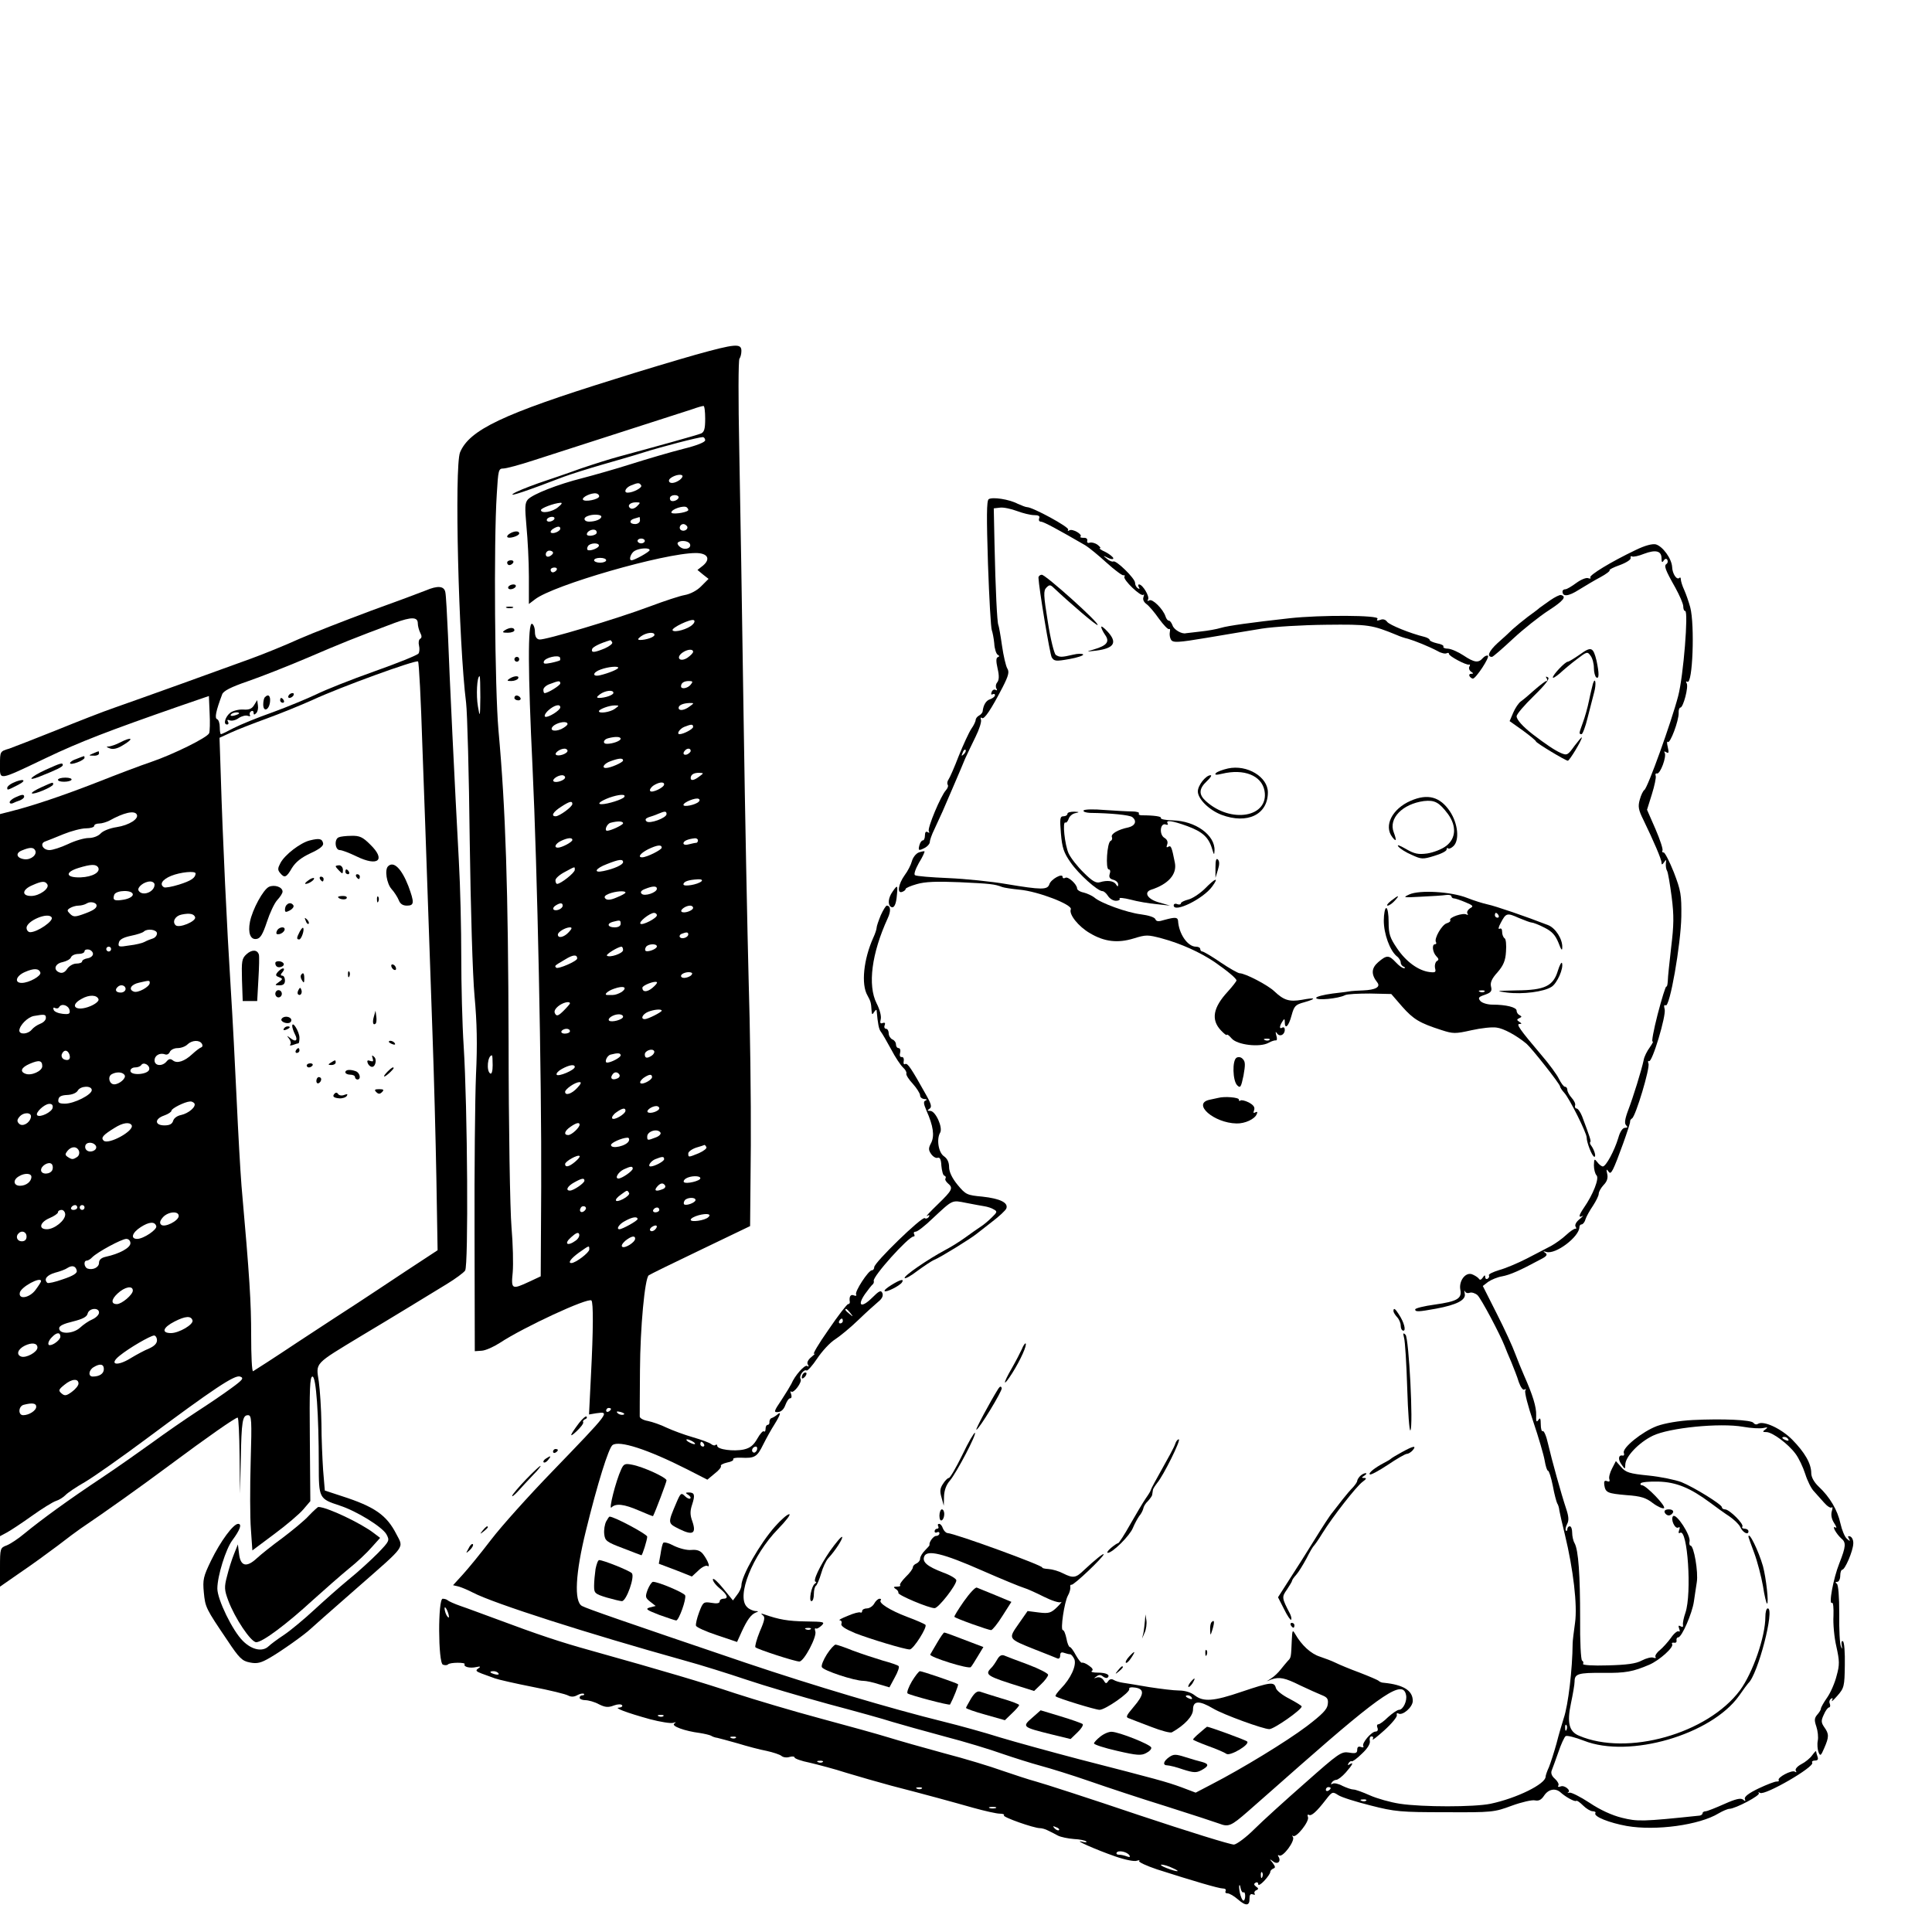 <?xml version="1.0" standalone="no"?>
<!DOCTYPE svg PUBLIC "-//W3C//DTD SVG 20010904//EN"
 "http://www.w3.org/TR/2001/REC-SVG-20010904/DTD/svg10.dtd">
<svg version="1.0" xmlns="http://www.w3.org/2000/svg"
 width="800pt" height="800pt" viewBox="0 0 800 800"
 preserveAspectRatio="xMidYMid meet">
<g transform="translate(0,800) scale(0.1,-0.1)"
fill="#000000" stroke="none">
<path d="M2880 6531 c-74 -21 -225 -66 -335 -101 -463 -144 -601 -210 -640
-303 -24 -59 -6 -792 25 -1037 5 -41 12 -298 15 -570 4 -285 12 -559 20 -645
10 -109 12 -200 6 -325 -4 -96 -7 -393 -6 -660 l1 -485 29 2 c16 1 49 16 74
32 100 66 366 189 380 176 8 -9 8 -118 -2 -311 l-8 -161 30 5 c58 8 58 8 -184
-243 -96 -99 -209 -225 -251 -280 -42 -55 -95 -120 -117 -144 l-41 -45 25 -6
c13 -4 39 -15 58 -25 87 -45 471 -168 876 -281 66 -18 181 -54 255 -79 74 -25
227 -70 340 -101 113 -30 232 -63 265 -74 33 -10 130 -37 215 -60 85 -22 193
-55 240 -72 47 -16 119 -39 160 -50 41 -11 131 -39 200 -63 69 -24 213 -72
320 -105 107 -34 205 -66 218 -71 39 -15 49 -11 119 50 37 33 136 119 218 192
341 300 424 354 437 291 6 -24 -12 -62 -29 -62 -7 0 -27 -14 -45 -30 -17 -17
-35 -30 -41 -30 -5 0 -7 -7 -3 -15 3 -9 0 -15 -8 -15 -17 0 -58 -48 -51 -60 3
-6 -1 -7 -9 -4 -11 4 -16 0 -16 -11 0 -14 -6 -17 -34 -12 -32 5 -42 -2 -182
-126 -82 -72 -177 -158 -211 -192 -33 -33 -71 -61 -83 -63 -13 -1 -190 54
-394 122 -204 69 -396 131 -426 139 -30 8 -93 29 -140 45 -47 17 -155 50 -240
72 -85 23 -190 53 -232 66 -42 13 -168 48 -280 78 -112 30 -270 77 -353 104
-138 46 -286 90 -600 178 -123 34 -216 65 -390 130 -55 20 -121 45 -148 54
-26 9 -50 20 -54 24 -3 3 -12 6 -20 6 -20 0 -19 -266 1 -273 8 -3 17 -3 21 1
8 9 74 9 69 1 -6 -11 22 -18 48 -12 18 4 20 2 8 -6 -12 -8 -9 -12 15 -21 17
-6 41 -15 55 -20 14 -5 84 -21 155 -35 72 -14 138 -30 148 -36 12 -6 24 -6 38
2 11 6 23 8 27 5 3 -3 0 -6 -6 -6 -7 0 -12 -4 -12 -10 0 -5 11 -10 23 -10 13
0 39 -7 57 -17 26 -13 39 -14 62 -5 16 6 30 6 34 1 3 -5 -3 -9 -13 -10 -23 0
31 -21 129 -48 42 -11 85 -18 95 -15 13 4 14 3 5 -3 -14 -10 43 -31 106 -39
19 -3 40 -8 46 -11 6 -4 17 -8 26 -9 8 -2 47 -12 85 -23 39 -12 92 -26 119
-31 27 -6 55 -15 62 -21 7 -6 22 -8 34 -4 11 3 20 2 20 -2 0 -5 28 -15 63 -22
34 -8 103 -26 152 -42 50 -15 133 -39 185 -53 151 -39 249 -66 341 -92 47 -13
96 -24 109 -24 13 0 20 -3 17 -7 -7 -7 124 -53 149 -53 8 0 23 -4 34 -10 11
-5 30 -15 41 -21 12 -6 41 -12 66 -14 24 -1 47 -6 51 -10 4 -4 -4 -5 -18 -1
-39 10 57 -33 138 -61 40 -14 80 -22 89 -18 10 3 14 3 10 -1 -4 -4 30 -20 75
-35 147 -47 255 -79 273 -79 9 0 13 -5 10 -10 -3 -6 0 -10 8 -10 8 0 27 -11
43 -25 33 -29 49 -27 48 4 0 15 4 20 13 17 8 -3 12 -2 8 3 -3 5 1 12 7 14 10
4 10 8 -1 15 -9 7 -10 12 -2 16 6 4 11 1 11 -6 0 -7 11 -1 25 14 14 15 25 31
25 37 0 5 6 11 13 14 9 3 8 8 -3 23 -14 17 -14 18 2 6 18 -14 34 0 22 20 -4 6
-3 8 3 5 15 -9 66 60 57 76 -4 6 -4 9 0 5 12 -11 69 60 62 78 -3 8 -2 12 4 9
10 -6 31 12 71 64 25 32 27 33 50 18 13 -9 74 -28 134 -43 101 -26 126 -28
310 -28 195 -1 202 0 275 27 41 15 85 25 96 22 16 -3 26 2 38 20 18 27 47 32
68 13 21 -19 59 -40 65 -35 2 3 15 -6 28 -19 13 -13 31 -24 40 -24 9 0 14 -4
11 -8 -8 -14 58 -40 130 -53 121 -21 301 4 380 52 17 10 38 19 45 19 26 1 130
56 122 65 -4 4 -2 5 5 1 20 -12 227 108 216 125 -3 5 2 9 11 9 12 0 15 5 11
16 -3 9 -6 19 -6 22 0 4 -7 -4 -16 -16 -8 -12 -29 -29 -45 -37 -17 -9 -27 -21
-23 -27 4 -7 3 -8 -4 -4 -13 8 -73 -24 -67 -35 3 -4 -1 -6 -8 -6 -6 1 -40 -12
-74 -28 -42 -20 -61 -35 -58 -44 4 -10 2 -11 -7 -3 -10 8 -31 3 -78 -18 -36
-16 -71 -30 -77 -30 -7 0 -13 -4 -13 -8 0 -5 -6 -9 -12 -10 -238 -25 -257 -25
-322 -9 -41 10 -91 33 -134 62 -38 25 -76 44 -83 42 -8 -2 -10 -2 -6 1 14 7
-14 31 -30 25 -10 -4 -14 -2 -10 4 3 5 -3 17 -14 27 -13 11 -18 23 -14 34 4 9
16 44 28 77 11 33 25 63 30 66 5 4 40 -5 76 -19 188 -74 527 25 642 186 18 26
35 49 38 52 40 35 111 310 81 310 -6 0 -10 -16 -10 -35 0 -82 -52 -232 -105
-304 -134 -180 -467 -274 -667 -188 -41 17 -50 54 -33 134 8 38 15 78 15 90 0
32 14 37 119 36 93 -1 123 5 191 34 41 18 102 72 94 85 -3 5 0 7 8 6 7 -2 12
3 10 10 -1 6 2 12 7 12 15 0 58 100 65 148 3 23 9 59 12 80 7 42 -12 152 -26
152 -4 0 -6 8 -4 17 6 25 -55 118 -68 105 -12 -12 8 -56 22 -47 6 4 7 -1 3
-11 -4 -11 -2 -15 4 -11 31 19 49 -251 22 -331 -7 -20 -12 -43 -10 -51 1 -8
-2 -10 -10 -5 -9 5 -10 2 -6 -10 4 -9 3 -15 -2 -11 -5 3 -20 -9 -32 -27 -13
-18 -34 -41 -46 -51 -13 -10 -21 -23 -18 -28 4 -5 -1 -6 -9 -3 -8 3 -29 -2
-48 -12 -24 -13 -62 -18 -141 -20 -60 -2 -105 1 -102 6 3 5 1 11 -4 14 -5 3
-9 81 -8 173 0 182 -7 284 -23 313 -6 10 -10 30 -10 44 0 14 -4 26 -10 26 -5
0 -10 -5 -10 -12 0 -6 -3 -9 -6 -6 -3 4 -1 15 5 27 8 15 7 31 -4 64 -20 60
-59 200 -75 269 -7 32 -17 55 -22 52 -4 -3 -8 10 -8 28 0 25 -3 30 -10 18 -8
-11 -10 -6 -9 20 1 34 -14 83 -50 164 -10 23 -27 64 -37 91 -10 28 -44 102
-76 165 l-58 115 22 17 c13 9 39 20 58 23 32 6 72 23 159 70 26 13 30 20 20
27 -11 7 -10 8 4 4 38 -12 137 63 137 103 0 6 4 11 9 11 5 0 13 9 16 21 4 12
18 37 31 56 13 20 24 42 24 50 0 8 9 24 20 36 15 15 19 30 15 47 -4 17 -3 21
4 11 7 -11 11 -10 20 7 15 28 73 190 71 198 -1 4 3 10 8 13 15 9 75 209 68
227 -3 8 -2 13 2 10 13 -8 72 189 65 215 -4 14 -2 20 4 16 17 -11 63 252 65
368 1 91 -2 107 -31 183 -18 45 -37 82 -42 82 -6 0 -8 4 -5 8 3 5 -10 45 -29
89 l-35 80 20 64 c11 35 18 69 16 76 -3 7 0 12 5 10 14 -3 41 71 32 86 -4 6
-1 7 7 2 10 -6 11 -1 6 21 -4 16 -4 26 0 22 9 -10 46 88 45 120 -1 12 3 22 7
22 12 0 35 87 26 101 -4 7 -3 9 3 6 22 -13 31 235 12 308 -6 22 -17 54 -25 72
-8 17 -14 37 -14 44 0 7 -3 10 -6 6 -11 -10 -29 17 -30 45 -2 35 -39 86 -68
94 -15 3 -45 -5 -82 -23 -105 -50 -194 -105 -189 -114 4 -5 -1 -6 -9 -3 -8 3
-30 -6 -49 -20 -19 -14 -39 -26 -45 -26 -7 0 -12 -4 -12 -9 0 -23 24 -21 68 7
26 16 66 40 89 52 24 13 41 26 38 29 -3 2 16 12 42 21 27 10 47 23 45 29 -1 7
1 10 6 7 5 -3 28 2 50 11 48 18 72 12 72 -19 0 -17 3 -19 9 -9 5 8 11 9 15 3
3 -6 2 -13 -3 -17 -12 -7 -6 -24 36 -98 18 -33 33 -67 33 -78 0 -10 3 -19 8
-19 14 0 -7 -268 -29 -352 -28 -107 -126 -380 -140 -389 -5 -3 -14 -21 -19
-40 -8 -28 -6 -42 15 -84 42 -87 75 -163 75 -177 0 -10 3 -9 11 2 8 12 9 12 7
-5 -1 -11 1 -25 5 -31 4 -7 12 -55 19 -108 10 -78 9 -117 -2 -208 -7 -62 -14
-125 -14 -140 -1 -14 -3 -25 -6 -23 -3 2 -19 -50 -36 -115 -17 -66 -26 -116
-21 -113 5 3 0 -7 -11 -23 -12 -16 -24 -40 -26 -54 -9 -42 -43 -152 -64 -207
-14 -37 -16 -55 -9 -62 8 -8 7 -11 -4 -11 -10 0 -21 -16 -28 -42 -16 -53 -51
-118 -64 -118 -5 0 -16 8 -23 18 -12 15 -13 14 -14 -13 0 -17 5 -36 11 -42 12
-12 -14 -79 -53 -135 -21 -31 -23 -42 -5 -33 6 4 1 -2 -12 -13 -14 -11 -21
-24 -17 -31 4 -6 4 -10 -1 -9 -4 1 -21 -10 -38 -26 -16 -15 -44 -35 -62 -45
-17 -9 -62 -32 -100 -52 -37 -19 -89 -41 -115 -48 -26 -8 -45 -17 -43 -22 3
-4 1 -10 -5 -14 -5 -3 -10 0 -10 7 0 9 -3 9 -10 -2 -7 -10 -12 -12 -17 -4 -5
6 -18 14 -29 18 -27 8 -54 -29 -47 -65 7 -36 -13 -48 -106 -61 -44 -6 -81 -15
-81 -20 0 -11 14 -10 86 3 86 16 126 36 119 63 -2 11 -2 16 1 9 3 -7 12 -9 20
-6 8 3 23 -2 32 -10 15 -14 93 -161 113 -212 4 -11 16 -40 27 -65 10 -25 25
-62 31 -83 8 -22 17 -34 23 -31 7 4 8 2 4 -4 -4 -7 11 -65 33 -129 22 -65 43
-137 47 -160 4 -24 10 -43 14 -43 4 0 13 -28 20 -63 6 -34 15 -66 18 -72 4 -5
8 -19 9 -30 2 -11 12 -56 23 -100 35 -145 52 -292 42 -364 -5 -36 -10 -75 -10
-86 -1 -107 -18 -254 -37 -310 -7 -22 -21 -69 -30 -105 -10 -36 -24 -79 -31
-97 -8 -17 -14 -35 -14 -40 0 -30 -119 -89 -228 -112 -68 -14 -282 -14 -375 0
-40 6 -96 22 -125 35 -29 13 -59 24 -68 24 -8 0 -28 7 -45 15 -16 9 -35 13
-41 9 -7 -4 -8 -3 -4 4 4 7 13 12 19 12 7 0 25 14 40 31 29 33 34 45 15 33 -7
-5 -8 -3 -4 5 5 7 10 10 13 8 2 -3 22 11 42 31 25 23 36 43 33 54 -2 10 1 18
7 18 7 0 9 -5 5 -12 -4 -7 18 10 48 37 31 28 54 56 52 63 -2 7 1 10 6 7 17
-11 60 26 60 52 0 43 -39 67 -120 75 -8 0 -17 4 -20 7 -3 4 -39 19 -80 35 -41
15 -86 34 -100 41 -14 7 -43 18 -64 25 -38 12 -76 47 -103 94 -11 19 -12 16
-14 -26 -3 -71 -3 -72 -16 -85 -6 -7 -20 -23 -30 -36 -10 -13 -27 -29 -38 -36
l-20 -13 20 8 c33 11 55 7 119 -25 34 -16 74 -34 89 -40 23 -9 28 -16 25 -38
-2 -21 -23 -42 -87 -91 -85 -64 -269 -176 -393 -240 l-67 -35 -58 22 c-63 23
-100 33 -423 116 -118 31 -267 72 -330 91 -63 20 -168 49 -233 65 -215 53
-538 149 -817 243 -516 175 -660 225 -680 236 -34 18 -27 137 16 311 49 200
94 342 110 355 27 21 145 -17 309 -100 l84 -43 30 25 c17 13 29 27 26 32 -2 4
9 10 26 14 17 3 28 9 25 14 -2 4 12 7 32 6 57 -3 67 3 92 54 13 26 34 64 47
84 26 42 29 56 11 40 -7 -6 -17 -12 -23 -14 -5 -1 -9 -9 -9 -15 1 -7 -2 -13
-7 -13 -5 0 -9 -7 -9 -17 0 -9 -3 -13 -7 -10 -3 4 -16 -10 -27 -30 -16 -28
-30 -39 -56 -45 -42 -9 -110 0 -110 15 0 5 -3 7 -7 4 -3 -4 -12 -2 -19 4 -6 5
-41 18 -76 28 -35 10 -83 28 -107 39 -24 12 -59 24 -78 28 -18 3 -33 11 -34
18 0 6 0 92 1 192 1 179 20 379 36 393 5 4 101 51 214 105 l206 99 3 336 c1
185 -3 491 -9 681 -5 190 -15 683 -21 1095 -6 413 -14 912 -18 1110 -4 198 -4
364 1 370 4 5 8 19 8 32 0 32 -25 30 -190 -16z m40 -265 c0 -42 -4 -55 -17
-61 -17 -7 -190 -55 -338 -95 -38 -10 -110 -33 -160 -50 -49 -18 -129 -45
-176 -61 -48 -17 -95 -36 -105 -44 -17 -13 57 12 211 71 33 12 103 34 155 49
52 15 129 37 170 50 82 26 233 65 250 65 5 0 10 -6 10 -13 0 -8 -35 -22 -92
-36 -51 -13 -147 -41 -213 -62 -66 -21 -158 -47 -204 -59 -103 -26 -204 -66
-225 -88 -13 -15 -13 -32 -6 -112 5 -52 10 -146 10 -208 l0 -113 25 19 c75 59
536 192 666 192 49 0 63 -24 30 -52 l-23 -18 23 -19 23 -18 -30 -30 c-17 -18
-46 -33 -69 -37 -22 -4 -85 -25 -141 -46 -141 -53 -440 -142 -461 -138 -12 2
-18 13 -18 32 0 16 -6 31 -12 33 -18 6 -17 -200 2 -592 20 -417 38 -1286 36
-1740 l-2 -370 -47 -22 c-73 -34 -76 -32 -69 38 3 34 1 118 -5 188 -6 69 -12
416 -12 771 -2 634 -12 956 -42 1287 -15 170 -20 777 -7 976 6 100 7 107 27
107 12 0 68 15 126 34 58 19 220 71 360 116 140 45 273 88 295 95 22 8 43 14
48 14 4 1 7 -23 7 -53z m-105 -253 c-22 -16 -45 -17 -45 -3 0 13 41 30 54 22
5 -3 1 -11 -9 -19z m-160 -23 c6 -9 -33 -30 -56 -30 -18 0 -9 21 14 30 29 12
35 12 42 0z m-174 -45 c0 -13 -60 -25 -67 -14 -6 10 34 29 54 26 7 -1 13 -6
13 -12z m329 -4 c0 -12 -28 -22 -34 -12 -3 5 -3 11 1 15 9 9 33 7 33 -3z
m-499 -41 c-23 -20 -71 -28 -71 -12 0 8 53 28 80 30 10 1 7 -5 -9 -18z m327 4
c-9 -9 -21 -13 -27 -9 -16 10 -3 25 22 25 20 0 20 -1 5 -16z m211 -18 c-11
-10 -69 -17 -69 -8 0 14 53 31 64 21 5 -5 8 -10 5 -13z m-359 -25 c0 -11 -25
-21 -51 -21 -21 0 -26 16 -6 23 21 9 57 7 57 -2z m-195 -11 c-3 -5 -13 -10
-21 -10 -8 0 -12 5 -9 10 3 6 13 10 21 10 8 0 12 -4 9 -10z m355 -5 c0 -8 -9
-15 -20 -15 -25 0 -26 17 -2 23 9 3 18 5 20 6 1 0 2 -6 2 -14z m195 -24 c7
-12 -12 -24 -25 -16 -11 7 -4 25 10 25 5 0 11 -4 15 -9z m-525 -10 c0 -11 -31
-24 -39 -16 -3 3 1 10 9 15 19 12 30 12 30 1z m151 -16 c0 -13 -41 -19 -41 -7
0 11 20 22 33 18 5 -1 8 -6 8 -11z m199 -35 c0 -5 -7 -10 -15 -10 -8 0 -15 5
-15 10 0 6 7 10 15 10 8 0 15 -4 15 -10z m186 -11 c10 -17 -17 -29 -37 -16
-10 6 -15 15 -13 19 8 12 42 10 50 -3z m-376 -8 c0 -11 -39 -25 -47 -18 -3 3
-2 10 2 16 8 13 45 15 45 2z m210 -19 c0 -7 -63 -42 -75 -42 -13 0 -3 30 13
39 21 12 62 14 62 3z m-400 -11 c0 -5 -7 -11 -15 -15 -9 -3 -15 0 -15 9 0 8 7
15 15 15 8 0 15 -4 15 -9z m220 -31 c0 -5 -11 -10 -25 -10 -14 0 -25 5 -25 10
0 6 11 10 25 10 14 0 25 -4 25 -10z m-205 -40 c-3 -5 -10 -10 -16 -10 -5 0 -9
5 -9 10 0 6 7 10 16 10 8 0 12 -4 9 -10z m563 -226 c-18 -19 -76 -35 -83 -24
-6 10 76 49 88 42 5 -2 3 -11 -5 -18z m-158 -43 c0 -9 -34 -21 -60 -21 -11 1
-10 4 4 15 22 16 56 20 56 6z m-175 -31 c3 -5 -11 -16 -31 -25 -44 -18 -57
-19 -52 -2 4 9 34 24 75 36 1 1 5 -3 8 -9z m335 -39 c0 -5 -11 -16 -24 -25
-30 -19 -49 0 -21 21 21 15 45 17 45 4z m-551 -35 c-2 -2 -19 -7 -38 -11 -26
-5 -32 -4 -29 6 5 16 61 29 67 16 1 -4 1 -10 0 -11z m241 -31 c0 -6 -38 -22
-75 -31 -34 -8 -32 12 3 24 30 11 72 15 72 7z m-571 -122 c-1 -84 -2 -86 -10
-38 -8 45 -4 125 7 125 2 0 3 -39 3 -87z m331 57 c0 -8 -51 -40 -65 -40 -3 0
-5 6 -5 14 0 8 12 19 28 24 36 14 42 14 42 2z m540 -5 c-13 -16 -40 -20 -40
-7 0 14 12 22 33 22 16 0 17 -3 7 -15z m-320 -34 c0 -9 -34 -21 -60 -21 -11 1
-10 4 4 15 22 16 56 20 56 6z m316 -56 c-22 -17 -46 -20 -46 -6 0 11 18 19 45
20 20 0 20 0 1 -14z m-536 -4 c0 -12 -49 -43 -62 -39 -6 2 -1 14 12 26 24 22
50 29 50 13z m226 -6 c-19 -14 -66 -21 -66 -10 0 8 42 24 65 24 20 0 20 0 1
-14z m-196 -63 c0 -5 -12 -14 -26 -21 -32 -14 -54 -3 -29 16 21 14 55 18 55 5z
m520 -12 c0 -9 -40 -30 -56 -30 -14 0 0 22 19 30 30 12 37 12 37 0z m-300 -49
c0 -9 -33 -21 -57 -21 -19 0 -15 18 5 23 30 8 52 7 52 -2z m-220 -50 c0 -12
-39 -25 -48 -16 -7 7 17 25 36 25 6 0 12 -4 12 -9z m510 0 c0 -5 -7 -11 -15
-15 -15 -5 -20 5 -8 17 9 10 23 9 23 -2z m-280 -40 c0 -8 -52 -31 -71 -31 -20
0 -7 19 19 28 35 13 52 14 52 3z m316 -66 c-22 -17 -36 -19 -36 -7 0 14 12 22
34 22 21 -1 21 -1 2 -15z m-556 -4 c0 -12 -39 -25 -48 -16 -7 7 17 25 36 25 6
0 12 -4 12 -9z m410 -29 c0 -13 -49 -36 -57 -28 -5 4 1 14 11 22 22 15 46 19
46 6z m-165 -52 c-6 -10 -69 -30 -94 -30 -21 0 -5 13 32 27 40 14 70 16 62 3z
m308 -20 c-13 -13 -63 -23 -63 -13 0 11 52 32 63 25 5 -2 5 -8 0 -12z m-523
-9 c0 -12 -54 -51 -69 -51 -21 0 -11 18 22 39 35 23 47 26 47 12z m390 -42 c0
-16 -71 -42 -83 -30 -7 7 -4 12 9 17 10 3 28 9 39 14 28 12 35 12 35 -1z
m-180 -38 c0 -7 -51 -31 -66 -31 -13 0 -1 29 14 33 30 8 52 7 52 -2z m-210
-69 c0 -9 -44 -32 -60 -32 -18 0 -10 17 13 28 27 13 47 15 47 4z m520 -2 c0
-5 -3 -10 -7 -10 -5 0 -18 -3 -30 -6 -13 -4 -23 -2 -23 4 0 10 19 18 48 21 6
0 12 -3 12 -9z m-150 -30 c0 -9 -62 -40 -81 -40 -20 0 -7 17 24 33 37 18 57
21 57 7z m-160 -60 c0 -11 -38 -28 -82 -37 -43 -9 -33 11 15 29 50 20 67 22
67 8z m-200 -32 c0 -12 -58 -58 -73 -58 -4 0 -7 7 -7 15 0 8 17 23 38 34 45
24 42 24 42 9z m525 -47 c-15 -14 -75 -24 -75 -13 0 12 22 19 60 21 14 1 20
-3 15 -8z m-185 -31 c0 -16 -51 -33 -63 -21 -7 7 -2 14 14 20 32 13 49 13 49
1z m-130 -16 c0 -3 -16 -12 -36 -20 -25 -11 -40 -12 -47 -5 -7 7 -3 13 14 20
27 11 69 14 69 5z m-260 -54 c0 -13 -28 -25 -38 -16 -3 4 0 11 8 16 20 13 30
12 30 0z m540 -9 c0 -12 -39 -25 -48 -16 -7 7 17 25 36 25 6 0 12 -4 12 -9z
m-150 -31 c0 -12 -60 -43 -68 -35 -8 8 38 44 56 45 6 0 12 -4 12 -10z m-150
-35 c0 -9 -9 -15 -25 -15 -29 0 -34 16 -7 23 30 8 32 7 32 -8z m-215 -35 c-19
-21 -45 -27 -45 -10 0 11 30 29 49 30 11 0 10 -5 -4 -20z m495 -9 c0 -13 -28
-22 -35 -11 -3 4 1 11 7 13 20 8 28 8 28 -2z m-130 -50 c0 -11 -39 -25 -47
-18 -3 3 -2 10 2 16 8 13 45 15 45 2z m-140 -15 c0 -14 -56 -33 -67 -23 -5 5
45 36 60 37 4 0 7 -6 7 -14z m-190 -35 c0 -11 -79 -45 -87 -38 -7 8 -9 7 37
34 32 20 50 22 50 4z m469 -72 c-18 -11 -39 -11 -39 0 0 11 31 20 44 13 4 -2
2 -8 -5 -13z m-158 -50 c-22 -18 -41 -18 -41 1 0 10 52 30 60 23 3 -3 -6 -13
-19 -24z m-126 -16 c-11 -7 -27 -13 -37 -13 -10 0 -20 0 -23 0 -17 0 1 17 28
26 39 14 57 6 32 -13z m-215 -48 c0 -2 -12 -16 -26 -30 -21 -21 -29 -24 -35
-13 -6 9 -2 19 12 31 19 16 49 23 49 12z m380 -30 c0 -6 -57 -35 -70 -35 -19
0 -10 20 13 30 24 10 57 13 57 5z m-160 -25 c0 -12 -48 -25 -58 -16 -8 9 18
26 41 26 9 0 17 -4 17 -10z m-220 -60 c0 -5 -9 -10 -21 -10 -11 0 -17 5 -14
10 3 6 13 10 21 10 8 0 14 -4 14 -10z m339 -101 c-20 -13 -29 -11 -29 5 0 16
33 27 39 13 2 -5 -3 -13 -10 -18z m-129 1 c0 -9 -40 -30 -56 -30 -13 0 -1 29
14 33 30 8 42 7 42 -3z m-530 -41 c0 -24 -4 -38 -10 -34 -17 10 -11 75 7 75 2
0 3 -18 3 -41z m340 -7 c0 -13 -69 -42 -75 -32 -3 5 7 16 22 24 31 17 53 20
53 8z m185 -32 c3 -6 -1 -13 -10 -16 -19 -8 -30 0 -20 15 8 14 22 14 30 1z
m135 -10 c0 -12 -40 -33 -48 -25 -4 4 2 13 12 21 23 16 36 18 36 4z m-310 -45
c-23 -25 -50 -33 -50 -16 0 11 41 40 59 40 10 1 7 -7 -9 -24z m340 -84 c0 -12
-39 -25 -48 -16 -7 7 17 25 36 25 6 0 12 -4 12 -9z m-140 -10 c0 -14 -48 -42
-55 -32 -3 5 5 17 17 25 25 18 38 20 38 7z m-190 -58 c0 -12 -33 -43 -47 -43
-20 0 -16 17 9 34 24 17 38 20 38 9z m335 -33 c3 -6 -6 -15 -20 -20 -34 -13
-35 -13 -35 4 0 22 43 35 55 16z m-131 -34 c-8 -21 -74 -36 -74 -17 0 9 44 29
67 30 7 1 10 -5 7 -13z m321 -26 c3 -5 -11 -16 -31 -25 -44 -18 -44 -18 -44
-1 0 7 15 18 33 24 17 5 33 10 34 11 1 1 5 -3 8 -9z m-544 -61 c-25 -21 -41
-24 -41 -9 0 11 53 41 60 33 3 -2 -6 -13 -19 -24z m369 11 c0 -9 -40 -30 -56
-30 -14 0 0 22 19 30 30 12 37 12 37 0z m-130 -39 c0 -10 -45 -41 -59 -41 -17
0 -1 27 22 38 28 13 37 14 37 3z m280 -40 c0 -11 -59 -25 -68 -16 -3 3 0 10 8
15 19 12 60 13 60 1z m-480 -10 c0 -10 -45 -41 -60 -41 -20 0 -10 19 18 34 32
18 42 19 42 7z m334 -20 c3 -5 -1 -12 -10 -15 -27 -11 -37 -7 -24 9 14 17 26
19 34 6z m-149 -31 c3 -5 -8 -16 -25 -25 -35 -18 -41 -4 -8 19 26 19 25 19 33
6z m275 -29 c0 -11 -39 -25 -47 -18 -3 3 -2 10 2 16 8 13 45 15 45 2z m-459
-44 c-13 -13 -26 -3 -16 12 3 6 11 8 17 5 6 -4 6 -10 -1 -17z m309 3 c0 -5 -7
-10 -16 -10 -8 0 -12 5 -9 10 3 6 10 10 16 10 5 0 9 -4 9 -10z m203 -30 c-14
-14 -73 -22 -73 -11 0 6 15 14 33 19 34 9 55 5 40 -8z m-293 -8 c0 -7 -63 -42
-75 -42 -15 0 -1 22 23 34 30 17 52 20 52 8z m72 -44 c-6 -6 -15 -8 -19 -4 -4
4 -1 11 7 16 19 12 27 3 12 -12z m-328 -45 c-34 -25 -51 -14 -19 14 20 18 30
22 33 13 3 -7 -3 -19 -14 -27z m246 8 c0 -15 -42 -41 -53 -34 -6 4 0 14 12 25
25 20 41 23 41 9z m-190 -45 c0 -13 -57 -56 -74 -56 -16 0 -2 19 31 43 44 31
43 31 43 13z m90 -660 c0 -3 -4 -8 -10 -11 -5 -3 -10 -1 -10 4 0 6 5 11 10 11
6 0 10 -2 10 -4z m51 -24 c-7 -2 -18 1 -23 6 -8 8 -4 9 13 5 13 -4 18 -8 10
-11z m289 -112 c8 -5 11 -10 5 -10 -5 0 -17 5 -25 10 -8 5 -10 10 -5 10 6 0
17 -5 25 -10z m45 -10 c3 -5 1 -10 -4 -10 -6 0 -11 5 -11 10 0 6 2 10 4 10 3
0 8 -4 11 -10z m219 -25 c-4 -8 -10 -12 -15 -9 -11 6 -2 24 11 24 5 0 7 -7 4
-15z m-1275 -690 c0 -5 -4 -3 -9 5 -5 8 -9 22 -9 30 0 16 17 -16 18 -35z m205
-234 c4 -5 -3 -7 -14 -4 -23 6 -26 13 -6 13 8 0 17 -4 20 -9z m683 -177 c-3
-3 -12 -4 -19 -1 -8 3 -5 6 6 6 11 1 17 -2 13 -5z m3740 -56 c-3 -8 -6 -5 -6
6 -1 11 2 17 5 13 3 -3 4 -12 1 -19z m-3440 -34 c-3 -3 -12 -4 -19 -1 -8 3 -5
6 6 6 11 1 17 -2 13 -5z m360 -100 c-3 -3 -12 -4 -19 -1 -8 3 -5 6 6 6 11 1
17 -2 13 -5z m410 -110 c-3 -3 -12 -4 -19 -1 -8 3 -5 6 6 6 11 1 17 -2 13 -5z
m1693 2 c0 -3 -4 -8 -10 -11 -5 -3 -10 -1 -10 4 0 6 5 11 10 11 6 0 10 -2 10
-4z m147 -52 c-3 -3 -12 -4 -19 -1 -8 3 -5 6 6 6 11 1 17 -2 13 -5z m-1534
-31 c-7 -2 -19 -2 -25 0 -7 3 -2 5 12 5 14 0 19 -2 13 -5z m262 -91 c-3 -3
-11 0 -18 7 -9 10 -8 11 6 5 10 -3 15 -9 12 -12z m292 -105 c4 -7 0 -8 -11 -4
-10 4 -24 7 -32 7 -9 0 -13 4 -10 9 7 11 44 3 53 -12z m178 -52 c39 -17 21
-18 -25 0 -19 7 -28 14 -20 14 8 0 29 -6 45 -14z m372 -37 c-3 -8 -6 -5 -6 6
-1 11 2 17 5 13 3 -3 4 -12 1 -19z m-78 -64 c4 3 7 -4 7 -15 0 -10 -3 -19 -7
-19 -8 0 -19 39 -18 60 1 8 4 5 6 -8 2 -12 8 -20 12 -18z"/>
<path d="M2110 5790 c-8 -5 -12 -11 -9 -14 7 -8 49 5 49 15 0 12 -21 11 -40
-1z"/>
<path d="M2100 5670 c0 -5 4 -10 9 -10 6 0 13 5 16 10 3 6 -1 10 -9 10 -9 0
-16 -4 -16 -10z"/>
<path d="M2105 5570 c-3 -5 1 -10 9 -10 8 0 18 5 21 10 3 6 -1 10 -9 10 -8 0
-18 -4 -21 -10z"/>
<path d="M2098 5483 c6 -2 18 -2 25 0 6 3 1 5 -13 5 -14 0 -19 -2 -12 -5z"/>
<path d="M2090 5390 c-12 -8 -9 -10 13 -10 15 0 27 5 27 10 0 13 -20 13 -40 0z"/>
<path d="M2130 5270 c0 -5 5 -10 10 -10 6 0 10 5 10 10 0 6 -4 10 -10 10 -5 0
-10 -4 -10 -10z"/>
<path d="M2110 5190 c-12 -8 -11 -10 7 -10 12 0 25 5 28 10 8 13 -15 13 -35 0z"/>
<path d="M2130 5110 c0 -5 7 -10 16 -10 8 0 12 5 9 10 -3 6 -10 10 -16 10 -5
0 -9 -4 -9 -10z"/>
<path d="M4094 5933 c-9 -6 -9 -75 -3 -268 5 -143 12 -267 16 -275 3 -8 8 -33
10 -54 1 -22 8 -43 14 -47 8 -4 8 -8 1 -10 -8 -3 -8 -17 -1 -48 7 -30 6 -47
-2 -57 -6 -7 -7 -19 -3 -25 4 -7 3 -9 -3 -6 -6 4 -14 0 -17 -9 -3 -8 -2 -12 4
-9 6 3 10 2 10 -4 0 -5 -9 -12 -19 -16 -18 -5 -29 -24 -32 -50 0 -5 -7 -14
-15 -18 -8 -4 -14 -13 -14 -18 0 -6 -8 -23 -18 -37 -10 -15 -33 -65 -52 -112
-18 -47 -37 -90 -42 -97 -5 -7 -7 -16 -4 -22 4 -5 0 -15 -7 -23 -21 -22 -78
-158 -71 -170 4 -7 2 -8 -4 -4 -8 5 -12 0 -12 -13 0 -12 -4 -21 -9 -21 -5 0
-11 -9 -14 -20 -6 -23 -3 -24 24 -10 10 6 19 16 19 23 0 7 8 31 19 53 10 21
25 55 34 74 21 49 77 178 94 220 9 19 28 60 43 90 15 30 25 62 22 70 -3 8 -1
11 4 7 9 -8 38 35 86 128 24 47 28 63 19 77 -6 10 -16 53 -22 95 -6 43 -13 81
-15 85 -5 8 -12 146 -16 338 l-3 145 26 3 c14 2 46 -5 70 -14 24 -9 56 -17 71
-17 18 0 25 -4 21 -13 -3 -8 0 -14 7 -14 11 0 70 -32 184 -98 15 -9 55 -42 88
-72 33 -30 65 -54 70 -52 5 1 7 -1 4 -6 -7 -12 68 -84 78 -75 4 4 4 0 1 -9 -4
-10 1 -21 12 -29 11 -8 34 -35 52 -61 19 -26 37 -45 42 -43 4 3 5 -3 3 -12 -2
-10 0 -24 5 -32 8 -13 29 -12 148 8 76 13 179 30 228 38 50 8 169 15 265 16
178 2 190 0 295 -43 11 -5 31 -12 45 -15 30 -9 85 -31 123 -51 15 -9 32 -12
37 -9 6 3 10 2 10 -3 0 -9 71 -47 83 -44 5 2 5 -3 1 -9 -3 -6 0 -15 7 -20 11
-7 11 -9 1 -9 -7 0 -10 -4 -7 -10 3 -5 10 -10 14 -10 12 0 71 89 62 95 -5 2
-14 -2 -21 -10 -18 -21 -35 -19 -80 11 -21 14 -50 27 -64 28 -13 0 -22 4 -19
9 2 4 -9 10 -26 13 -17 4 -31 10 -31 14 0 4 -10 10 -22 13 -58 14 -144 49
-154 62 -7 10 -18 13 -29 8 -13 -4 -16 -3 -11 5 9 15 -237 16 -364 2 -162 -18
-255 -31 -285 -40 -16 -5 -54 -12 -84 -15 -29 -3 -56 -7 -60 -7 -17 -5 -51 15
-56 33 -4 10 -10 19 -15 19 -5 0 -11 8 -14 18 -10 30 -54 74 -67 66 -8 -4 -9
-3 -5 4 7 12 -22 61 -37 62 -5 0 -5 -5 -1 -12 4 -7 3 -8 -4 -4 -7 4 -12 14
-12 23 0 18 -79 95 -90 88 -4 -2 -16 2 -26 11 -18 14 -18 15 4 4 12 -6 22 -7
22 -2 0 5 -15 17 -32 26 -18 8 -29 16 -24 16 6 0 1 6 -9 14 -11 8 -25 11 -32
9 -8 -3 -13 0 -11 8 2 8 -5 13 -15 12 -10 0 -16 2 -13 5 10 9 -33 34 -46 26
-6 -4 -8 -3 -5 3 6 10 -147 93 -170 93 -6 0 -23 7 -39 14 -36 19 -105 29 -120
19z m-103 -1056 c-10 -9 -11 -8 -5 6 3 10 9 15 12 12 3 -3 0 -11 -7 -18z"/>
<path d="M4300 5608 c2 -45 47 -316 55 -330 10 -16 17 -17 73 -7 34 6 60 15
57 19 -3 4 -22 4 -42 -1 -47 -11 -55 -11 -71 -1 -7 5 -22 65 -33 136 -18 112
-19 130 -6 143 12 12 16 12 28 1 72 -68 180 -160 184 -156 8 8 -215 208 -231
208 -8 0 -14 -6 -14 -12z"/>
<path d="M1763 5555 c-17 -7 -119 -45 -227 -84 -107 -40 -241 -92 -298 -117
-57 -26 -146 -62 -198 -81 -120 -44 -459 -166 -565 -203 -44 -15 -152 -57
-240 -93 -88 -35 -177 -70 -197 -77 -38 -11 -38 -12 -38 -66 0 -67 -12 -69
192 28 138 66 261 113 548 213 l125 43 3 -71 c2 -38 1 -76 -2 -83 -7 -18 -149
-88 -240 -119 -42 -14 -142 -52 -223 -84 -141 -55 -268 -98 -360 -121 l-43
-11 0 -1495 0 -1495 28 15 c15 8 62 39 104 69 42 30 87 58 100 62 13 4 30 15
39 24 8 9 45 34 82 55 37 22 149 101 250 176 282 210 369 268 391 260 17 -6
12 -13 -36 -48 -31 -23 -96 -67 -144 -98 -49 -32 -130 -88 -179 -124 -50 -36
-146 -104 -215 -150 -134 -89 -247 -171 -320 -231 -25 -21 -57 -42 -72 -48
-27 -10 -28 -12 -28 -91 l0 -80 82 57 c46 31 116 82 156 112 40 31 83 63 95
71 108 73 247 172 372 265 152 113 269 195 279 195 4 0 7 -71 8 -157 l2 -158
3 140 c3 161 7 185 30 185 15 0 16 -19 11 -192 -3 -106 -3 -232 1 -281 l6 -87
91 68 c50 37 104 83 120 102 l29 34 -2 258 c-2 206 0 258 11 258 15 0 26 -158
26 -365 0 -139 1 -141 86 -169 71 -23 176 -88 194 -119 14 -26 13 -28 -35 -78
-28 -28 -82 -78 -122 -110 -40 -33 -104 -90 -143 -126 -40 -37 -95 -83 -123
-102 -29 -19 -58 -41 -65 -48 -25 -24 -69 -15 -106 22 -43 42 -106 172 -106
217 0 52 35 164 62 200 32 43 41 68 24 68 -20 0 -73 -72 -112 -152 -32 -66
-35 -79 -30 -132 6 -62 8 -66 98 -199 49 -74 61 -85 93 -91 29 -6 46 -2 83 20
44 25 143 95 168 119 16 15 63 56 194 171 204 179 192 162 161 222 -40 78 -89
113 -226 157 l-70 23 -7 84 c-3 45 -7 133 -7 193 -1 61 -6 139 -11 175 -12 79
-21 69 177 189 144 86 243 147 353 214 36 22 70 47 76 56 14 19 10 674 -6 929
-6 90 -10 256 -10 370 0 114 -4 293 -10 397 -17 312 -39 769 -45 935 -4 85 -8
165 -11 178 -5 26 -32 28 -81 7z m-33 -136 c0 -11 5 -29 10 -39 7 -13 7 -21 0
-25 -6 -3 -8 -16 -5 -28 3 -12 2 -27 -2 -33 -5 -7 -87 -40 -183 -74 -96 -34
-204 -77 -240 -95 -36 -17 -117 -51 -180 -74 -63 -22 -136 -52 -163 -66 -26
-14 -49 -25 -52 -25 -3 0 -5 13 -5 29 0 16 -5 31 -11 33 -11 4 -5 34 21 103 5
14 36 30 106 54 55 19 167 63 249 98 135 58 189 80 360 144 68 25 95 25 95 -2z
m19 -509 c7 -190 17 -469 22 -620 5 -151 14 -410 20 -575 6 -165 13 -433 16
-596 l5 -296 -134 -88 c-73 -49 -162 -107 -198 -131 -36 -23 -146 -95 -245
-160 -99 -66 -183 -120 -187 -122 -5 -2 -8 65 -8 148 0 136 -6 237 -40 620 -5
63 -14 223 -20 355 -6 132 -17 344 -25 470 -15 235 -33 611 -41 880 l-5 150
48 22 c26 12 93 38 148 58 55 20 141 55 190 77 114 53 428 167 436 159 4 -3
12 -161 18 -351z m-1183 -282 c11 -18 -31 -45 -83 -53 -27 -4 -56 -15 -66 -26
-10 -11 -31 -19 -50 -19 -18 0 -56 -11 -85 -25 -30 -14 -64 -25 -77 -25 -28 0
-42 28 -17 36 9 3 43 17 75 30 32 13 74 24 93 24 19 0 34 5 34 10 0 6 9 10 21
10 11 0 30 6 42 12 59 33 103 43 113 26z m-421 -148 c11 -18 -16 -41 -43 -38
-34 4 -40 26 -10 37 31 13 46 13 53 1z m261 -71 c12 -20 -22 -40 -72 -42 -62
-2 -67 21 -9 39 52 16 72 16 81 3z m404 -26 c-1 -18 -18 -30 -69 -46 -29 -9
-57 -14 -62 -11 -20 12 -7 32 29 47 39 16 102 22 102 10z m-614 -45 c10 -17
-33 -48 -67 -48 -40 0 -38 26 4 44 40 18 54 19 63 4z m444 -1 c0 -31 -51 -50
-66 -25 -8 13 22 38 48 38 10 0 18 -6 18 -13z m-90 -41 c0 -8 -15 -17 -36 -21
-40 -7 -49 -3 -41 20 8 20 77 21 77 1z m-150 -46 c0 -12 -17 -22 -60 -37 -29
-10 -37 -10 -50 3 -13 13 -13 16 0 24 8 5 24 10 35 10 11 0 26 4 34 9 15 10
41 4 41 -9z m408 -48 c5 -17 -67 -47 -81 -33 -15 15 -1 39 25 44 34 7 51 3 56
-11z m-594 -1 c9 -14 -59 -61 -89 -61 -8 0 -15 8 -15 18 0 29 90 67 104 43z
m436 -66 c0 -9 -8 -18 -17 -21 -10 -3 -25 -9 -34 -14 -9 -5 -37 -12 -64 -15
-42 -7 -47 -6 -43 11 2 13 17 22 50 29 25 5 50 13 54 18 14 13 54 8 54 -8z
m-190 -65 c0 -5 -4 -10 -10 -10 -5 0 -10 5 -10 10 0 6 5 10 10 10 6 0 10 -4
10 -10z m-75 -20 c0 -8 -10 -16 -22 -18 -13 -2 -23 -8 -23 -13 0 -5 -11 -9
-24 -9 -13 0 -30 -10 -38 -22 -9 -14 -20 -19 -31 -15 -28 10 -20 37 12 43 17
4 32 12 35 20 3 8 17 14 31 14 14 0 25 5 25 11 0 6 8 9 18 7 9 -2 17 -10 17
-18z m-218 -77 c5 -14 -47 -43 -77 -43 -32 0 -24 29 13 45 36 16 58 16 64 -2z
m453 -43 c0 -16 -49 -43 -66 -36 -24 9 -11 30 22 37 43 10 44 10 44 -1z m-100
-25 c0 -8 -9 -15 -20 -15 -20 0 -26 11 -13 23 12 13 33 7 33 -8z m-112 -43 c2
-7 -12 -19 -33 -28 -60 -25 -91 1 -37 30 31 18 64 17 70 -2z m-120 -45 c3 -15
-2 -18 -29 -15 -18 2 -35 9 -37 17 -3 8 0 11 6 7 6 -3 14 -2 17 4 10 17 39 7
43 -13z m-98 -32 c0 -9 -10 -19 -23 -24 -13 -5 -29 -16 -36 -25 -16 -19 -51
-21 -51 -3 1 21 34 55 60 60 45 8 50 7 50 -8z m646 -107 c4 -6 3 -13 -3 -15
-6 -2 -23 -15 -37 -28 -32 -30 -63 -40 -80 -26 -10 8 -17 7 -26 -4 -18 -22
-50 -19 -50 4 0 21 22 33 44 25 7 -3 16 2 19 10 4 9 18 16 32 16 15 0 33 7 41
15 18 18 50 20 60 3z m-549 -43 c7 -20 -2 -29 -21 -22 -9 4 -13 13 -10 22 8
19 23 19 31 0z m-112 -50 c0 -20 -46 -41 -70 -31 -24 9 -17 26 18 41 39 17 52
14 52 -10z m443 -13 c-4 -22 -78 -27 -78 -6 0 8 9 14 19 14 11 0 22 4 26 10 9
14 36 0 33 -18z m-102 -24 c8 -12 -22 -38 -43 -38 -20 0 -28 30 -12 41 20 12
47 11 55 -3z m-136 -62 c0 -19 -73 -56 -111 -56 -24 0 -30 4 -27 18 2 12 13
17 37 18 20 1 37 8 43 18 11 20 58 22 58 2z m425 -55 c8 -14 -24 -41 -55 -48
-16 -3 -30 -13 -33 -24 -4 -13 -14 -19 -36 -19 -41 0 -42 27 -1 41 17 6 30 15
30 20 0 9 55 37 77 38 6 1 14 -3 18 -8z m-587 -18 c-3 -18 -53 -42 -64 -31 -9
10 29 46 49 47 12 1 17 -5 15 -16z m-90 -39 c-5 -25 -35 -41 -49 -27 -9 9 -9
16 1 28 17 21 52 20 48 -1z m417 -33 c13 -23 -97 -83 -116 -64 -12 12 -3 23
46 53 33 21 61 25 70 11z m-147 -88 c5 -17 -26 -29 -40 -15 -6 6 -7 15 -3 22
9 14 37 9 43 -7z m-71 -19 c3 -9 0 -20 -8 -25 -17 -11 -21 -11 -38 0 -12 8
-12 12 -2 25 17 21 40 20 48 0z m-110 -78 c-8 -20 -47 -21 -47 -1 0 18 32 37
44 25 5 -5 6 -16 3 -24z m-87 -29 c0 -20 -22 -37 -47 -37 -27 0 -31 24 -5 39
24 15 52 13 52 -2z m190 -127 c0 -5 -7 -10 -16 -10 -8 0 -12 5 -9 10 3 6 10
10 16 10 5 0 9 -4 9 -10z m30 0 c0 -5 -4 -10 -10 -10 -5 0 -10 5 -10 10 0 6 5
10 10 10 6 0 10 -4 10 -10z m-80 -29 c0 -25 -45 -61 -76 -61 -36 0 -29 29 11
46 19 8 35 19 35 24 0 6 7 10 15 10 8 0 15 -9 15 -19z m470 -6 c0 -20 -59 -50
-73 -36 -7 7 -5 16 8 31 21 23 65 27 65 5z m-93 -42 c5 -14 -53 -53 -79 -53
-29 0 -21 26 15 49 34 22 58 24 64 4z m-537 -43 c0 -13 -7 -20 -20 -20 -19 0
-27 20 -13 33 13 14 33 6 33 -13z m430 -28 c0 -19 -46 -44 -102 -56 -19 -4
-28 -13 -28 -25 0 -19 -25 -31 -47 -24 -15 5 -18 33 -4 33 5 0 16 6 23 14 22
22 122 76 141 76 10 0 17 -8 17 -18z m-222 -114 c2 -10 -15 -21 -57 -35 -33
-12 -62 -18 -65 -15 -16 15 -2 32 32 42 20 5 44 14 52 20 19 12 34 8 38 -12z
m-148 -43 c0 -3 -10 -19 -22 -35 -24 -34 -72 -43 -66 -13 4 24 88 69 88 48z
m380 -39 c0 -17 -46 -56 -66 -56 -25 0 -24 19 3 44 30 28 63 34 63 12z m-140
-91 c0 -9 -12 -21 -27 -28 -15 -6 -38 -22 -52 -35 -29 -26 -86 -28 -86 -2 0
10 19 19 57 28 40 10 58 19 61 33 6 23 47 26 47 4z m387 -32 c6 -17 -56 -53
-89 -53 -41 0 -34 23 15 48 45 23 68 24 74 5z m-547 -68 c0 -12 -28 -35 -44
-35 -11 0 -6 19 10 34 19 20 34 20 34 1z m400 -15 c0 -13 -11 -24 -33 -34 -18
-7 -53 -26 -76 -40 -56 -35 -92 -27 -46 10 39 32 127 83 143 84 6 0 12 -9 12
-20z m-495 -30 c0 -19 -48 -45 -68 -37 -21 8 -13 31 16 45 29 14 52 11 52 -8z
m275 -89 c0 -19 -18 -31 -46 -31 -20 0 -17 27 4 39 26 16 42 13 42 -8z m-105
-60 c0 -8 -12 -23 -27 -34 -23 -17 -30 -18 -43 -7 -14 12 -13 16 12 36 30 25
58 27 58 5z m-175 -96 c0 -16 -30 -35 -54 -35 -22 0 -20 37 2 43 35 9 52 7 52
-8z"/>
<path d="M1195 5120 c-3 -5 -2 -10 4 -10 5 0 13 5 16 10 3 6 2 10 -4 10 -5 0
-13 -4 -16 -10z"/>
<path d="M1097 5113 c-4 -3 -7 -17 -7 -30 0 -33 24 -24 28 10 3 26 -7 35 -21
20z"/>
<path d="M1160 5100 c0 -5 5 -10 11 -10 5 0 7 5 4 10 -3 6 -8 10 -11 10 -2 0
-4 -4 -4 -10z"/>
<path d="M1052 5080 c-9 -15 -21 -20 -45 -18 -18 1 -42 -5 -53 -13 -21 -16
-31 -49 -14 -49 6 0 8 5 4 12 -5 7 -2 9 8 5 9 -3 25 1 37 10 12 8 29 12 37 9
8 -3 12 -2 9 3 -3 5 -1 12 5 16 5 3 10 1 10 -6 0 -9 3 -10 11 -2 6 6 9 20 7
32 l-3 22 -13 -21z m-62 -34 c0 -2 -9 -6 -20 -9 -11 -3 -18 -1 -14 4 5 9 34
13 34 5z"/>
<path d="M1403 4533 c-20 -7 -16 -53 4 -53 9 0 40 -12 69 -26 90 -44 123 -15
57 49 -31 31 -44 37 -78 36 -22 0 -46 -3 -52 -6z"/>
<path d="M1283 4520 c-38 -9 -104 -59 -122 -94 -11 -21 -12 -28 -1 -41 18 -22
26 -19 49 21 15 24 38 43 77 61 37 17 54 30 52 41 -4 19 -15 22 -55 12z"/>
<path d="M1390 4413 c0 -3 7 -11 15 -19 13 -14 15 -13 15 4 0 10 -7 19 -15 19
-8 0 -15 -2 -15 -4z"/>
<path d="M1607 4413 c-15 -14 -6 -71 14 -94 12 -13 25 -34 30 -46 6 -16 17
-23 34 -23 31 0 31 13 6 81 -28 72 -61 105 -84 82z"/>
<path d="M1430 4390 c0 -5 5 -10 11 -10 5 0 7 5 4 10 -3 6 -8 10 -11 10 -2 0
-4 -4 -4 -10z"/>
<path d="M1475 4370 c3 -5 8 -10 11 -10 2 0 4 5 4 10 0 6 -5 10 -11 10 -5 0
-7 -4 -4 -10z"/>
<path d="M1276 4354 c-11 -8 -16 -14 -10 -14 13 0 39 18 34 24 -3 2 -14 -2
-24 -10z"/>
<path d="M1325 4360 c3 -5 8 -10 11 -10 2 0 4 5 4 10 0 6 -5 10 -11 10 -5 0
-7 -4 -4 -10z"/>
<path d="M1114 4328 c-24 -11 -69 -94 -79 -145 -9 -46 2 -75 27 -71 16 2 26
19 43 70 12 37 31 78 43 91 12 13 22 28 22 35 0 19 -33 30 -56 20z"/>
<path d="M1400 4286 c0 -9 30 -14 35 -6 4 6 -3 10 -14 10 -12 0 -21 -2 -21 -4z"/>
<path d="M1561 4274 c0 -11 3 -14 6 -6 3 7 2 16 -1 19 -3 4 -6 -2 -5 -13z"/>
<path d="M1187 4253 c-4 -3 -7 -12 -7 -20 0 -11 4 -11 20 -3 11 6 18 15 15 21
-7 11 -19 12 -28 2z"/>
<path d="M1266 4187 c3 -10 9 -15 12 -12 3 3 0 11 -7 18 -10 9 -11 8 -5 -6z"/>
<path d="M1146 4144 c-4 -11 -1 -14 11 -12 9 2 18 9 21 16 6 18 -25 15 -32 -4z"/>
<path d="M1241 4142 c-13 -25 -14 -32 -2 -32 9 0 23 41 16 48 -2 2 -8 -5 -14
-16z"/>
<path d="M1021 4049 c-20 -18 -21 -29 -19 -107 l3 -87 30 0 30 0 5 90 c3 50 4
95 2 102 -6 21 -29 22 -51 2z"/>
<path d="M1140 4012 c0 -14 11 -21 26 -15 8 3 11 9 8 14 -7 11 -34 12 -34 1z"/>
<path d="M1620 4001 c0 -5 5 -13 10 -16 6 -3 10 -2 10 4 0 5 -4 13 -10 16 -5
3 -10 2 -10 -4z"/>
<path d="M1150 3975 c-10 -12 -9 -16 5 -21 17 -7 17 -8 -1 -21 -17 -12 -17
-13 4 -13 15 0 22 6 22 20 0 11 -5 20 -11 20 -8 0 -8 5 1 15 7 8 8 15 2 15 -5
0 -15 -7 -22 -15z"/>
<path d="M1441 3964 c0 -11 3 -14 6 -6 3 7 2 16 -1 19 -3 4 -6 -2 -5 -13z"/>
<path d="M1246 3962 c-2 -4 -1 -14 5 -22 7 -12 9 -10 9 8 0 23 -5 28 -14 14z"/>
<path d="M1236 3901 c-4 -7 -5 -15 -2 -18 9 -9 19 4 14 18 -4 11 -6 11 -12 0z"/>
<path d="M1140 3885 c0 -8 6 -15 13 -15 8 0 14 7 14 15 0 8 -6 15 -14 15 -7 0
-13 -7 -13 -15z"/>
<path d="M1548 3790 c-7 -24 -3 -38 8 -28 3 4 4 17 2 30 l-3 23 -7 -25z"/>
<path d="M1166 3781 c-7 -11 22 -23 35 -15 5 3 7 10 4 15 -8 12 -32 12 -39 0z"/>
<path d="M1210 3752 c0 -7 5 -22 11 -34 14 -26 4 -35 -18 -17 -16 12 -17 12
-6 -2 7 -9 9 -20 5 -24 -4 -5 1 -5 11 -2 10 4 21 7 23 7 2 0 4 10 4 23 0 24
-29 72 -30 49z"/>
<path d="M1175 3740 c-3 -6 1 -7 9 -4 18 7 21 14 7 14 -6 0 -13 -4 -16 -10z"/>
<path d="M1610 3686 c0 -2 7 -7 16 -10 8 -3 12 -2 9 4 -6 10 -25 14 -25 6z"/>
<path d="M1225 3650 c-3 -5 -1 -10 4 -10 6 0 11 5 11 10 0 6 -2 10 -4 10 -3 0
-8 -4 -11 -10z"/>
<path d="M1543 3618 c4 -13 2 -15 -10 -11 -10 4 -14 2 -11 -7 2 -8 9 -15 15
-17 16 -6 26 29 12 41 -9 8 -10 7 -6 -6z"/>
<path d="M1370 3600 c-13 -8 -12 -10 3 -10 9 0 17 5 17 10 0 12 -1 12 -20 0z"/>
<path d="M1270 3588 c0 -4 4 -8 9 -8 6 0 12 4 15 8 3 5 -1 9 -9 9 -8 0 -15 -4
-15 -9z"/>
<path d="M1606 3564 c-23 -23 -20 -30 4 -9 11 10 20 20 20 22 0 7 -9 2 -24
-13z"/>
<path d="M1430 3560 c0 -5 9 -10 20 -10 11 0 20 -4 20 -10 0 -5 5 -10 10 -10
16 0 11 27 -6 34 -24 9 -44 7 -44 -4z"/>
<path d="M1310 3524 c0 -8 5 -12 10 -9 6 3 10 10 10 16 0 5 -4 9 -10 9 -5 0
-10 -7 -10 -16z"/>
<path d="M1558 3478 c9 -9 15 -9 24 0 9 9 7 12 -12 12 -19 0 -21 -3 -12 -12z"/>
<path d="M1387 3473 c-13 -12 -7 -19 18 -21 13 -1 27 4 31 10 5 8 2 9 -11 4
-10 -4 -21 -2 -25 4 -3 6 -9 7 -13 3z"/>
<path d="M6420 5515 c-19 -13 -39 -28 -45 -32 -5 -5 -28 -22 -50 -38 -22 -17
-49 -39 -61 -50 -11 -11 -39 -37 -63 -58 -36 -33 -46 -57 -23 -57 4 0 43 34
87 75 44 41 110 93 147 117 62 40 76 58 52 64 -5 2 -25 -8 -44 -21z"/>
<path d="M4560 5404 c0 -5 7 -20 16 -33 20 -28 8 -44 -46 -60 -34 -10 -34 -10
10 -5 75 10 88 34 45 80 -14 15 -25 23 -25 18z"/>
<path d="M6542 5290 c-23 -16 -46 -30 -50 -30 -11 0 -62 -54 -62 -65 0 -5 12
3 28 16 15 14 47 41 71 59 42 32 44 33 57 15 8 -10 14 -33 14 -51 0 -18 5 -36
10 -39 12 -8 12 17 1 69 -14 57 -22 60 -69 26z"/>
<path d="M6404 5192 c4 -7 4 -12 -1 -12 -4 0 -26 -17 -48 -36 -22 -20 -47 -41
-57 -48 -10 -7 -24 -28 -32 -47 l-15 -35 55 -39 c30 -22 54 -42 54 -45 0 -6
123 -80 132 -80 7 0 58 85 58 96 0 4 -13 -12 -30 -34 -28 -39 -31 -41 -57 -30
-25 11 -62 36 -117 78 -41 32 -66 60 -66 74 0 9 32 46 71 84 50 49 67 72 59
77 -9 5 -11 4 -6 -3z"/>
<path d="M6596 5169 c-2 -8 -10 -39 -16 -69 -6 -30 -18 -72 -26 -93 -16 -44
-17 -47 -5 -47 4 0 16 30 25 68 9 37 22 84 27 105 10 36 5 67 -5 36z"/>
<path d="M496 4925 c-15 -8 -36 -15 -45 -16 -12 0 -12 -2 4 -8 13 -5 31 -1 52
12 50 29 41 39 -11 12z"/>
<path d="M385 4880 c-19 -8 -19 -9 3 -9 12 -1 22 4 22 9 0 6 -1 10 -2 9 -2 0
-12 -4 -23 -9z"/>
<path d="M318 4858 c-16 -5 -28 -13 -28 -18 0 -5 14 -3 30 3 17 6 30 15 30 19
0 4 -1 8 -2 7 -2 0 -15 -5 -30 -11z"/>
<path d="M188 4812 c-61 -28 -81 -50 -25 -28 73 29 97 41 97 48 0 11 -8 9 -72
-20z"/>
<path d="M5085 4818 c-22 -5 -44 -13 -50 -19 -7 -8 0 -9 25 -3 91 22 164 -7
176 -70 20 -110 -139 -138 -243 -43 -30 27 -29 51 4 82 15 14 22 25 16 25 -20
0 -53 -42 -53 -67 0 -31 46 -77 98 -97 107 -40 192 1 192 93 0 64 -86 116
-165 99z"/>
<path d="M240 4771 c0 -5 11 -8 25 -8 14 0 28 3 31 8 3 5 -9 9 -25 9 -17 0
-31 -4 -31 -9z"/>
<path d="M53 4758 c-13 -6 -23 -15 -23 -20 0 -11 0 -11 45 12 41 21 20 28 -22
8z"/>
<path d="M171 4740 c-24 -11 -42 -22 -39 -25 7 -7 88 27 88 37 0 10 2 11 -49
-12z"/>
<path d="M63 4698 c-13 -6 -23 -15 -23 -20 0 -5 6 -7 13 -4 6 3 20 9 30 12 9
4 17 10 17 15 0 11 -9 10 -37 -3z"/>
<path d="M5841 4684 c-76 -33 -112 -103 -76 -150 17 -22 19 -15 6 20 -22 57
36 117 125 129 45 5 63 -5 100 -54 36 -50 33 -101 -8 -132 -18 -14 -53 -27
-78 -31 -37 -5 -53 -2 -89 19 -26 15 -38 19 -31 10 7 -9 32 -25 56 -35 39 -18
45 -19 93 -4 28 8 51 20 51 26 0 6 3 9 6 5 4 -3 14 1 23 10 25 25 18 93 -15
143 -41 61 -92 75 -163 44z"/>
<path d="M4487 4644 c-3 -5 9 -9 26 -10 90 -1 163 -9 175 -17 21 -16 13 -36
-15 -43 -44 -9 -74 -27 -69 -40 3 -7 0 -14 -5 -16 -15 -5 -22 -118 -8 -118 6
0 8 -8 4 -19 -4 -13 0 -20 15 -24 11 -3 20 -11 20 -19 0 -10 -2 -11 -9 0 -9
15 -37 18 -66 9 -16 -5 -32 4 -67 39 -26 25 -54 61 -63 80 -16 35 -27 136 -13
128 3 -2 9 4 13 15 3 11 16 22 28 24 18 4 17 5 -5 6 -16 0 -28 -3 -28 -9 0 -5
-7 -10 -16 -10 -15 0 -16 -9 -11 -71 5 -60 12 -80 40 -120 33 -48 112 -119
132 -119 6 0 16 -9 23 -20 7 -11 21 -20 33 -20 11 0 18 4 15 9 -4 5 17 3 45
-4 29 -8 77 -16 108 -19 l56 -6 -45 13 c-48 13 -66 42 -33 53 71 23 107 64 98
111 -13 66 -16 73 -27 67 -8 -5 -9 -2 -5 9 4 11 0 21 -12 28 -22 14 -17 63 6
55 8 -3 11 -1 8 4 -10 16 19 12 82 -11 62 -23 88 -46 102 -94 8 -26 9 -27 10
-7 3 64 -79 123 -173 125 -30 1 -52 5 -49 10 4 6 -28 11 -79 11 -9 0 -15 3
-12 8 3 4 -10 8 -28 8 -18 0 -69 3 -114 6 -45 4 -84 3 -87 -2z"/>
<path d="M3804 4470 c-12 -5 -24 -21 -28 -36 -4 -15 -17 -41 -30 -58 -26 -36
-33 -78 -10 -69 8 3 14 8 14 12 0 4 21 13 46 20 34 10 81 12 177 8 129 -6 146
-8 177 -20 8 -3 41 -8 72 -11 77 -7 219 -62 212 -81 -9 -21 32 -72 79 -99 60
-36 116 -42 181 -22 52 16 58 16 118 0 78 -21 159 -58 218 -98 56 -39 90 -68
90 -76 0 -3 -16 -24 -36 -46 -61 -66 -70 -116 -29 -160 14 -15 25 -23 25 -19
0 4 9 -2 20 -15 23 -27 117 -38 153 -18 12 7 26 11 30 10 5 -1 6 8 2 20 -4 16
-4 19 3 9 11 -16 32 -6 32 15 0 8 -4 12 -10 9 -13 -8 -13 5 0 25 8 13 10 12
10 -2 0 -33 16 -18 28 27 11 40 16 45 53 55 53 15 47 21 -10 10 -52 -9 -75 -2
-114 35 -27 26 -121 75 -144 75 -6 0 -42 20 -79 45 -36 25 -71 45 -75 45 -5 0
-9 5 -9 10 0 6 -8 10 -18 10 -34 0 -71 53 -74 108 -2 14 -12 15 -56 3 -25 -8
-34 -7 -38 3 -3 8 -29 16 -60 20 -57 7 -166 46 -193 70 -9 7 -28 16 -43 20
-16 3 -28 11 -28 17 0 17 -38 52 -49 44 -6 -3 -11 -2 -11 4 0 17 -49 -10 -55
-31 -8 -23 -32 -23 -176 1 -63 11 -172 22 -242 25 -71 3 -133 8 -138 12 -6 3
1 24 16 51 15 24 25 46 23 48 -1 1 -13 -1 -24 -5z m1453 -776 c-3 -3 -12 -4
-19 -1 -8 3 -5 6 6 6 11 1 17 -2 13 -5z"/>
<path d="M5033 4408 l0 -43 10 33 c7 22 7 36 0 43 -7 7 -10 -4 -10 -33z"/>
<path d="M4988 4319 c-21 -20 -51 -40 -68 -44 -16 -4 -30 -11 -30 -15 0 -5 -7
-7 -15 -4 -8 4 -15 1 -15 -5 0 -33 123 27 160 79 29 40 13 35 -32 -11z"/>
<path d="M3696 4308 c-18 -25 -21 -54 -7 -63 13 -8 22 10 25 50 4 41 2 42 -18
13z"/>
<path d="M5835 4296 c-28 -13 -24 -13 50 -9 44 2 90 5 103 7 12 2 22 -1 22 -5
0 -5 5 -9 10 -9 6 0 27 -7 48 -16 32 -13 35 -17 19 -25 -9 -6 -14 -15 -11 -21
4 -6 3 -8 -3 -5 -14 9 -75 -12 -68 -23 3 -4 -4 -10 -14 -13 -20 -5 -54 -64
-45 -78 3 -5 1 -9 -4 -9 -14 0 -10 -33 5 -49 11 -11 12 -16 2 -21 -6 -5 -9
-17 -7 -28 5 -18 2 -20 -23 -17 -46 6 -97 43 -134 98 -30 44 -35 60 -35 109 0
32 -4 58 -10 58 -5 0 -10 -24 -10 -52 0 -55 25 -123 53 -147 10 -7 17 -19 17
-26 0 -8 6 -16 13 -18 6 -3 7 -6 1 -6 -6 -1 -21 10 -34 24 -29 31 -38 31 -73
1 -29 -25 -30 -51 -4 -84 15 -19 -8 -31 -58 -33 -22 -1 -44 -2 -50 -3 -5 -1
-40 -6 -77 -10 -38 -5 -68 -13 -68 -18 0 -12 92 -3 119 11 9 5 56 7 104 7 l88
-2 45 -52 c47 -53 72 -68 162 -97 49 -16 58 -16 125 -1 40 9 86 14 104 11 28
-3 82 -32 124 -67 21 -18 139 -167 139 -177 0 -4 8 -16 18 -27 21 -23 92 -165
92 -184 0 -21 23 -80 32 -80 8 0 0 28 -13 46 -5 6 -7 13 -4 15 4 4 -1 19 -34
107 -7 17 -17 32 -23 32 -5 0 -8 6 -6 12 3 7 -4 21 -14 32 -10 11 -18 26 -18
33 0 7 -4 13 -10 13 -5 0 -16 15 -25 33 -8 17 -41 62 -73 99 -89 105 -105 128
-90 128 10 0 10 2 -1 9 -11 7 -11 10 0 15 11 5 11 7 2 12 -7 3 -13 11 -13 19
0 14 -43 25 -100 25 -21 0 -43 7 -50 15 -11 13 -8 17 19 26 25 9 30 15 25 34
-4 16 3 33 27 59 24 28 33 48 35 86 2 27 0 52 -6 55 -5 3 -10 15 -10 26 0 12
-4 17 -11 13 -6 -3 -4 8 5 24 22 42 26 43 75 21 24 -10 48 -19 53 -19 6 0 30
-9 53 -21 32 -16 45 -31 58 -62 12 -32 16 -36 16 -19 1 34 -28 79 -58 91 -92
36 -221 80 -251 86 -19 4 -57 16 -85 27 -65 26 -198 34 -240 14z m370 -86 c3
-5 1 -10 -4 -10 -6 0 -11 5 -11 10 0 6 2 10 4 10 3 0 8 -4 11 -10z m-58 -316
c-3 -3 -12 -4 -19 -1 -8 3 -5 6 6 6 11 1 17 -2 13 -5z"/>
<path d="M5760 4270 c-14 -11 -20 -20 -14 -20 6 0 19 9 29 20 23 25 17 25 -15
0z"/>
<path d="M3647 4210 c-9 -22 -17 -45 -17 -51 0 -6 -6 -25 -14 -42 -40 -89 -51
-193 -24 -239 13 -24 15 -29 17 -63 1 -17 3 -18 11 -5 5 8 10 11 10 5 5 -55 9
-77 18 -88 5 -6 24 -39 42 -72 17 -33 40 -67 49 -75 10 -9 16 -20 14 -25 -2
-6 10 -25 27 -43 16 -18 30 -40 30 -48 0 -8 8 -14 18 -15 10 0 12 -3 5 -6 -10
-3 -9 -13 3 -41 29 -65 34 -105 20 -134 -12 -22 -12 -30 0 -47 8 -11 20 -18
27 -15 9 3 14 -8 15 -33 2 -21 7 -40 12 -41 6 -2 8 -7 5 -12 -3 -4 2 -13 10
-20 23 -19 19 -28 -42 -87 -32 -31 -52 -52 -44 -48 9 6 12 4 7 -4 -4 -6 -12
-9 -17 -5 -12 7 -209 -184 -209 -203 0 -7 -4 -13 -10 -13 -14 0 -72 -89 -65
-100 3 -6 -1 -7 -9 -4 -14 6 -21 -5 -17 -28 0 -5 -3 -8 -7 -8 -5 0 -42 -48
-82 -107 -41 -58 -67 -103 -59 -99 8 4 3 -1 -10 -12 -15 -12 -21 -24 -16 -32
5 -8 4 -11 -3 -6 -10 6 -51 -40 -65 -74 -4 -8 -22 -38 -41 -67 -32 -47 -33
-52 -14 -50 13 1 24 12 30 29 6 16 14 28 20 28 6 0 7 8 4 17 -4 10 -4 14 0 11
10 -10 47 40 39 52 -8 13 14 42 25 35 4 -2 24 20 44 50 20 30 53 66 74 79 20
13 64 49 97 81 32 31 70 65 82 75 15 12 21 24 17 35 -6 14 -13 11 -44 -20 -44
-43 -62 -32 -28 17 13 18 27 36 31 39 4 3 7 10 5 15 -6 17 144 184 165 184 5
0 5 5 2 10 -3 6 0 10 7 10 7 0 38 24 68 53 87 81 80 78 141 66 30 -6 64 -12
76 -14 12 -2 29 -7 38 -13 15 -8 15 -11 -8 -33 -13 -13 -34 -31 -47 -39 -12
-8 -41 -28 -64 -45 -22 -16 -59 -39 -82 -51 -73 -39 -173 -108 -168 -116 3 -4
26 9 52 29 26 19 58 41 72 47 25 10 151 88 174 107 6 5 35 27 64 50 29 22 56
47 59 55 9 24 -26 41 -99 49 -64 6 -69 8 -103 49 -23 28 -35 54 -35 73 0 20
-7 35 -21 45 -23 15 -32 71 -16 98 12 21 -19 90 -41 90 -13 0 -14 2 -3 9 10 7
8 18 -14 57 -61 109 -77 134 -87 128 -5 -3 -8 2 -6 12 2 11 -2 18 -8 17 -7 -1
-10 6 -7 17 3 11 0 20 -6 20 -6 0 -11 7 -11 15 0 9 -7 18 -15 21 -8 4 -15 15
-15 25 0 10 -5 19 -11 19 -6 0 -9 7 -6 14 4 10 1 13 -8 10 -10 -4 -12 0 -8 16
3 12 -4 40 -17 65 -38 75 -21 207 46 353 14 30 12 52 -4 52 -4 0 -15 -18 -25
-40z m-126 -1647 c13 -16 12 -17 -3 -4 -17 13 -22 21 -14 21 2 0 10 -8 17 -17z
m-31 -33 c0 -5 -5 -10 -11 -10 -5 0 -7 5 -4 10 3 6 8 10 11 10 2 0 4 -4 4 -10z"/>
<path d="M6451 3981 c-19 -64 -54 -81 -171 -82 -86 -2 -90 -2 -40 -9 65 -8
153 3 185 24 23 15 50 76 43 98 -2 6 -10 -8 -17 -31z"/>
<path d="M5120 3620 c-18 -11 -16 -95 3 -114 13 -13 16 -8 26 40 8 45 8 58 -3
69 -7 8 -18 10 -26 5z"/>
<path d="M5045 3454 c-5 -1 -22 -5 -37 -8 -73 -16 18 -96 112 -98 35 -1 76 18
84 39 4 9 2 11 -6 7 -8 -5 -9 -2 -5 9 4 12 -2 21 -22 32 -16 8 -31 11 -35 8
-3 -4 -6 -2 -6 4 0 9 -59 14 -85 7z"/>
<path d="M3691 2679 c-18 -11 -31 -22 -28 -25 6 -7 63 22 72 36 10 16 -7 12
-44 -11z"/>
<path d="M5770 2571 c0 -5 7 -16 15 -25 8 -8 15 -24 15 -35 0 -12 5 -21 11
-21 12 0 3 35 -19 68 -15 24 -22 28 -22 13z"/>
<path d="M5814 2460 c4 -14 10 -107 13 -208 3 -101 9 -179 13 -175 13 14 -6
383 -20 396 -10 10 -11 7 -6 -13z"/>
<path d="M4231 2413 c-7 -15 -25 -50 -41 -78 -39 -67 -38 -83 2 -20 35 56 61
115 55 122 -3 2 -10 -9 -16 -24z"/>
<path d="M3327 2313 c-4 -3 -7 -11 -7 -17 0 -6 5 -5 12 2 6 6 9 14 7 17 -3 3
-9 2 -12 -2z"/>
<path d="M4134 2250 c-34 -54 -96 -170 -91 -170 10 0 108 161 105 172 -3 9 -7
8 -14 -2z"/>
<path d="M2398 2108 c-40 -53 -43 -65 -10 -34 17 16 29 32 27 37 -3 4 1 9 7
12 7 2 10 7 7 11 -3 4 -17 -8 -31 -26z"/>
<path d="M7010 2120 c-58 -3 -116 -13 -149 -25 -61 -23 -145 -91 -137 -111 3
-8 0 -13 -6 -11 -17 3 -19 -17 -3 -38 14 -20 14 -20 15 0 0 33 56 92 114 120
68 33 278 54 374 37 33 -6 71 -8 84 -5 18 4 20 3 8 -6 -13 -9 -12 -11 5 -11
25 -1 90 -49 120 -90 13 -17 31 -55 40 -83 9 -29 25 -61 36 -72 10 -11 29 -32
42 -47 13 -15 27 -24 32 -20 4 4 4 -3 0 -16 -4 -15 -1 -32 10 -49 9 -14 12
-22 5 -18 -17 10 4 -27 24 -45 21 -17 20 -33 -8 -104 -25 -63 -45 -173 -30
-163 5 3 7 -21 6 -54 -2 -32 3 -89 12 -127 13 -59 14 -75 1 -121 -7 -29 -25
-70 -39 -90 -14 -20 -26 -41 -26 -46 0 -5 -7 -16 -15 -25 -12 -14 -13 -23 -4
-49 6 -18 9 -44 6 -59 -3 -15 -1 -36 3 -47 7 -18 10 -16 24 17 20 46 20 58 0
86 -13 19 -14 27 -2 52 7 17 17 30 22 30 4 0 6 7 3 15 -4 8 -1 17 5 21 7 5 8
2 4 -7 -4 -8 6 1 22 19 28 32 30 39 31 127 1 51 -2 96 -8 99 -5 3 -7 -4 -5
-16 3 -17 2 -19 -3 -6 -5 10 -8 70 -7 135 0 73 -4 121 -10 125 -7 5 -7 8 2 8
6 0 12 11 12 25 0 14 4 25 8 25 12 0 45 78 46 108 1 14 -5 27 -13 30 -9 3 -11
0 -5 -9 6 -12 5 -12 -8 -1 -9 7 -21 36 -27 63 -12 56 -44 110 -90 153 -20 19
-31 40 -31 56 0 40 -27 86 -79 139 -46 46 -119 80 -142 65 -6 -4 -14 -2 -18 4
-8 13 -129 18 -251 12z m395 -80 c3 -6 -1 -7 -9 -4 -18 7 -21 14 -7 14 6 0 13
-4 16 -10z"/>
<path d="M3985 1976 c-26 -53 -51 -96 -56 -96 -5 0 -16 -11 -24 -24 -13 -19
-14 -32 -6 -58 l9 -33 1 39 c1 25 9 48 25 66 28 34 110 190 103 197 -3 2 -27
-38 -52 -91z"/>
<path d="M4867 2023 c-5 -16 -23 -48 -87 -163 -8 -14 -14 -27 -15 -30 0 -3 -9
-18 -21 -35 -11 -16 -40 -65 -64 -107 -24 -43 -47 -78 -50 -78 -4 0 -17 -9
-30 -20 -13 -11 -18 -20 -13 -20 20 0 91 71 104 103 7 17 19 39 26 49 8 9 15
23 17 31 1 8 9 22 19 31 9 10 18 22 18 27 1 5 2 13 3 19 0 5 9 18 18 30 25 29
100 180 89 180 -5 0 -11 -8 -14 -17z"/>
<path d="M5805 1987 c-22 -12 -42 -24 -45 -27 -3 -3 -16 -11 -30 -18 -38 -20
-64 -41 -58 -47 3 -4 36 14 74 39 37 25 73 46 80 46 6 0 17 7 24 15 17 21 2
18 -45 -8z"/>
<path d="M2290 1989 c0 -5 5 -7 10 -4 6 3 10 8 10 11 0 2 -4 4 -10 4 -5 0 -10
-5 -10 -11z"/>
<path d="M2260 1960 c-8 -5 -12 -12 -9 -15 4 -3 12 1 19 10 14 17 11 19 -10 5z"/>
<path d="M6675 1919 c-9 -17 -14 -37 -11 -44 3 -9 0 -12 -10 -8 -10 4 -13 -1
-11 -16 5 -32 13 -35 92 -42 59 -4 81 -11 109 -33 20 -15 41 -24 46 -21 11 7
-74 95 -91 95 -6 0 -8 4 -5 8 3 5 36 8 73 7 74 -2 132 -26 214 -87 24 -18 60
-44 80 -57 19 -13 40 -33 45 -44 10 -23 34 -35 34 -18 0 6 -7 11 -16 11 -8 0
-13 4 -9 9 6 11 -54 71 -72 71 -7 0 -13 4 -13 9 0 11 -114 82 -168 104 -24 9
-85 22 -135 27 -80 8 -95 13 -114 35 l-22 25 -16 -31z"/>
<path d="M2572 1915 c-22 -47 -53 -170 -40 -157 18 18 52 14 114 -13 32 -14
58 -24 58 -23 10 19 56 141 56 148 0 12 -98 57 -143 65 -29 6 -35 3 -45 -20z"/>
<path d="M2178 1874 c-29 -30 -55 -61 -57 -67 -2 -7 9 2 24 18 15 17 43 47 63
68 20 20 33 37 30 37 -4 0 -30 -25 -60 -56z"/>
<path d="M5632 1888 c-7 -7 -12 -16 -12 -20 0 -4 -8 -16 -17 -26 -10 -10 -29
-32 -43 -50 -14 -18 -33 -42 -42 -54 -10 -11 -43 -62 -75 -114 -32 -52 -79
-126 -105 -166 l-46 -72 25 -49 c13 -27 27 -47 29 -44 3 3 1 13 -4 24 -35 67
-35 70 -13 101 11 17 21 33 21 36 0 4 8 15 18 26 9 10 28 41 42 67 13 26 27
50 31 53 3 3 19 25 34 50 44 71 143 197 167 214 15 11 18 16 8 16 -13 0 -13 2
0 10 8 5 10 10 5 10 -6 0 -16 -5 -23 -12z"/>
<path d="M2801 1778 c-37 -87 -37 -85 13 -110 55 -27 70 -18 53 32 -10 27 -10
43 -1 70 13 40 10 50 -14 50 -14 0 -15 -2 -2 -10 8 -5 12 -12 8 -15 -3 -3 -13
1 -22 10 -15 15 -18 13 -35 -27z"/>
<path d="M1279 1724 c-18 -20 -68 -61 -109 -92 -41 -30 -89 -68 -106 -84 -43
-40 -68 -34 -74 17 l-5 40 -16 -40 c-9 -22 -22 -63 -29 -92 -12 -45 -11 -57 5
-100 27 -73 94 -173 116 -173 26 0 125 74 234 174 50 45 117 104 150 131 33
26 75 66 94 88 l35 39 -25 19 c-54 42 -196 109 -231 109 -2 0 -20 -16 -39 -36z"/>
<path d="M3890 1724 c0 -14 4 -23 10 -19 6 3 10 15 10 26 0 10 -4 19 -10 19
-5 0 -10 -12 -10 -26z"/>
<path d="M6893 1738 c2 -7 10 -13 17 -13 7 0 15 6 18 13 2 7 -5 12 -18 12 -13
0 -20 -5 -17 -12z"/>
<path d="M3210 1680 c-64 -72 -140 -206 -140 -245 0 -9 -8 -27 -18 -39 l-17
-23 -40 49 c-22 27 -41 45 -43 39 -2 -6 10 -23 27 -37 34 -28 39 -44 16 -44
-8 0 -15 -5 -15 -11 0 -8 -12 -10 -34 -6 -32 5 -35 4 -51 -39 -9 -24 -15 -49
-13 -56 2 -6 41 -24 87 -39 l83 -28 19 42 c23 50 39 72 59 80 12 4 11 6 -3 6
-10 1 -26 8 -34 17 -45 44 23 214 128 322 33 34 55 62 47 62 -8 0 -34 -23 -58
-50z"/>
<path d="M2510 1700 c-6 -12 -10 -35 -8 -52 3 -28 9 -33 78 -59 41 -16 75 -29
76 -29 4 0 24 64 24 77 0 10 -136 83 -156 83 -2 0 -8 -9 -14 -20z"/>
<path d="M3885 1680 c3 -5 1 -10 -4 -10 -6 0 -11 -5 -11 -11 0 -5 5 -7 10 -4
6 3 10 1 10 -4 0 -6 -6 -11 -14 -11 -11 0 -30 -26 -27 -37 1 -2 -8 -12 -19
-23 -11 -11 -20 -26 -20 -34 0 -8 -7 -16 -15 -20 -8 -3 -15 -10 -15 -16 0 -6
-13 -24 -29 -39 -16 -16 -27 -32 -24 -35 4 -3 -2 -6 -13 -6 -14 0 -16 -2 -6
-9 8 -4 13 -12 12 -17 -2 -9 126 -63 150 -63 16 0 90 95 90 115 0 7 -25 22
-56 33 -65 25 -86 43 -77 66 11 29 78 13 239 -58 82 -36 160 -68 174 -72 14
-4 51 -21 83 -37 32 -16 63 -26 70 -22 7 4 -1 -6 -16 -21 -25 -24 -34 -27 -75
-22 l-47 6 -37 -53 c-44 -63 -45 -61 67 -106 44 -17 86 -34 93 -37 7 -3 12 2
12 12 0 12 5 15 16 11 9 -3 20 -6 25 -6 5 0 13 -10 18 -21 9 -26 -15 -79 -56
-121 -14 -15 -25 -29 -22 -32 9 -8 165 -56 182 -56 24 0 127 72 123 86 -3 6 7
9 25 6 39 -6 37 -29 -7 -80 -32 -38 -34 -43 -17 -48 10 -4 51 -20 91 -35 41
-16 79 -26 85 -22 53 30 87 67 87 94 0 37 25 39 84 4 42 -25 207 -85 232 -85
19 0 134 80 134 94 0 3 -23 17 -51 32 -28 14 -54 34 -56 45 -7 26 -22 24 -141
-16 -117 -40 -159 -43 -195 -15 -15 12 -40 20 -65 20 -22 0 -77 7 -123 14 -46
8 -95 16 -109 18 -14 2 -31 7 -39 12 -8 5 -17 3 -22 -5 -8 -12 -11 -11 -19 3
-6 10 -18 15 -28 12 -14 -5 -14 -4 -2 4 10 8 18 8 27 0 8 -6 16 -8 20 -4 11
11 -7 20 -42 20 -19 0 -30 3 -24 7 7 4 3 12 -12 22 -12 9 -25 14 -29 12 -3 -2
-14 12 -25 31 -10 19 -21 34 -25 34 -4 0 -11 16 -14 35 -4 19 -10 35 -15 35
-11 0 6 116 21 143 7 12 11 28 10 35 -2 7 1 11 5 10 9 -3 133 115 133 126 0 6
-36 -23 -82 -66 -33 -32 -44 -34 -86 -13 -17 9 -44 17 -60 18 -17 1 -28 4 -26
6 7 7 -360 141 -393 143 -7 1 -15 10 -19 20 -3 10 -10 18 -15 18 -6 0 -7 -4
-4 -10z m1050 -710 c3 -6 -1 -7 -9 -4 -18 7 -21 14 -7 14 6 0 13 -4 16 -10z"/>
<path d="M1999 1663 c-13 -16 -12 -17 4 -4 9 7 17 15 17 17 0 8 -8 3 -21 -13z"/>
<path d="M3437 1578 c-42 -61 -74 -128 -59 -128 4 0 2 -4 -4 -8 -14 -9 -26
-72 -14 -72 6 0 10 13 10 29 0 17 4 32 9 35 4 3 14 26 21 50 7 25 20 53 29 63
30 32 63 84 58 89 -3 3 -25 -23 -50 -58z"/>
<path d="M7240 1636 c0 -2 11 -32 24 -67 13 -35 29 -97 36 -136 6 -40 14 -73
17 -73 8 0 -4 107 -17 155 -18 63 -60 149 -60 121z"/>
<path d="M2746 1611 c-3 -4 -8 -25 -11 -47 l-7 -39 69 -26 68 -27 27 25 c14
14 31 22 37 19 14 -9 2 23 -18 49 -11 14 -25 19 -48 17 -18 -2 -49 6 -72 17
-22 12 -42 17 -45 12z"/>
<path d="M1940 1588 c-12 -22 -12 -22 6 -6 10 10 15 20 12 24 -4 3 -12 -5 -18
-18z"/>
<path d="M2466 1503 c-3 -21 -6 -52 -6 -70 0 -30 3 -33 52 -48 28 -8 57 -15
63 -15 19 0 55 103 41 116 -11 11 -118 54 -135 54 -5 0 -11 -17 -15 -37z"/>
<path d="M2682 1418 c-11 -30 -10 -34 10 -50 l23 -18 -24 -6 c-20 -6 -15 -10
39 -31 34 -12 66 -23 70 -23 11 0 43 89 37 104 -5 11 -110 56 -133 56 -5 0
-15 -15 -22 -32z"/>
<path d="M3991 1369 c-23 -33 -41 -62 -39 -64 6 -7 141 -55 152 -55 6 1 27 27
47 59 l37 58 -67 28 c-36 15 -71 29 -76 31 -6 3 -30 -23 -54 -57z"/>
<path d="M3620 1360 c-6 -11 -20 -20 -30 -20 -11 0 -20 -5 -20 -11 0 -5 -3 -8
-7 -6 -5 3 -28 -3 -53 -14 -25 -10 -40 -18 -33 -18 7 -1 10 -7 7 -15 -3 -9 15
-21 58 -39 62 -24 204 -67 225 -67 15 0 74 93 65 102 -4 4 -38 19 -76 33 -71
27 -120 58 -109 69 3 3 1 6 -5 6 -6 0 -16 -9 -22 -20z"/>
<path d="M3158 1312 c11 -7 9 -20 -12 -68 -13 -32 -21 -62 -18 -65 10 -9 164
-59 182 -59 19 0 74 104 66 125 -3 9 -2 14 2 12 4 -3 14 3 24 12 15 15 10 16
-65 17 -74 1 -112 8 -172 29 -14 5 -16 4 -7 -3z m199 -58 c-3 -3 -12 -4 -19
-1 -8 3 -5 6 6 6 11 1 17 -2 13 -5z"/>
<path d="M4741 1290 c-1 -14 -4 -36 -6 -50 l-6 -25 11 25 c6 13 9 36 7 50 l-4
25 -2 -25z"/>
<path d="M5017 1283 c-4 -3 -7 -18 -6 -32 1 -26 1 -25 10 3 9 31 7 41 -4 29z"/>
<path d="M5345 1270 c3 -5 8 -10 11 -10 2 0 4 5 4 10 0 6 -5 10 -11 10 -5 0
-7 -4 -4 -10z"/>
<path d="M3880 1197 c-14 -23 -26 -45 -28 -48 -5 -10 160 -62 168 -52 4 4 17
25 29 45 l23 38 -29 11 c-101 39 -129 49 -133 49 -3 0 -16 -19 -30 -43z"/>
<path d="M3424 1150 c-14 -22 -24 -46 -21 -53 5 -14 135 -57 172 -57 11 0 40
-6 64 -14 l44 -13 22 41 c13 23 20 44 16 47 -3 4 -33 14 -66 23 -33 10 -88 28
-123 41 -34 14 -67 25 -72 25 -5 0 -22 -18 -36 -40z"/>
<path d="M4991 1154 c0 -11 3 -14 6 -6 3 7 2 16 -1 19 -3 4 -6 -2 -5 -13z"/>
<path d="M4675 1140 c-10 -11 -16 -22 -13 -25 3 -3 13 6 22 20 20 30 16 32 -9
5z"/>
<path d="M4129 1128 c-7 -12 -18 -29 -26 -36 -26 -27 -16 -33 125 -77 l54 -17
29 28 c16 15 29 33 29 39 0 6 -37 25 -82 42 -46 17 -91 34 -100 38 -11 4 -20
-1 -29 -17z"/>
<path d="M4629 1083 c-13 -16 -12 -17 4 -4 16 13 21 21 13 21 -2 0 -10 -8 -17
-17z"/>
<path d="M3776 1038 c-14 -24 -22 -46 -18 -50 8 -7 173 -51 176 -46 14 26 36
81 33 84 -5 5 -148 54 -158 54 -4 0 -19 -19 -33 -42z"/>
<path d="M4930 1035 c-7 -9 -11 -17 -9 -20 3 -2 10 5 17 15 14 24 10 26 -8 5z"/>
<path d="M4021 967 c-11 -19 -21 -37 -21 -39 0 -3 36 -16 80 -28 l81 -23 29
28 c17 16 30 31 30 35 0 3 -33 16 -72 27 -40 12 -80 25 -89 28 -12 4 -23 -4
-38 -28z"/>
<path d="M4274 887 c-43 -37 -40 -39 77 -68 l82 -20 28 27 c16 15 26 31 22 35
-5 4 -45 18 -91 32 l-83 25 -35 -31z"/>
<path d="M4968 825 c-16 -13 -28 -26 -28 -28 0 -2 28 -14 63 -27 34 -12 68
-27 75 -32 14 -12 100 39 86 51 -8 7 -157 61 -166 61 -1 0 -15 -12 -30 -25z"/>
<path d="M4556 809 c-14 -11 -26 -24 -26 -28 0 -5 43 -19 96 -31 82 -19 100
-20 120 -9 14 7 23 17 21 23 -4 13 -133 64 -163 65 -12 1 -33 -8 -48 -20z"/>
<path d="M4841 724 c-24 -17 -28 -34 -7 -34 7 0 37 -7 65 -17 44 -14 55 -14
76 -3 31 17 32 26 3 34 -13 3 -44 12 -69 20 -41 13 -49 13 -68 0z"/>
</g>
</svg>
